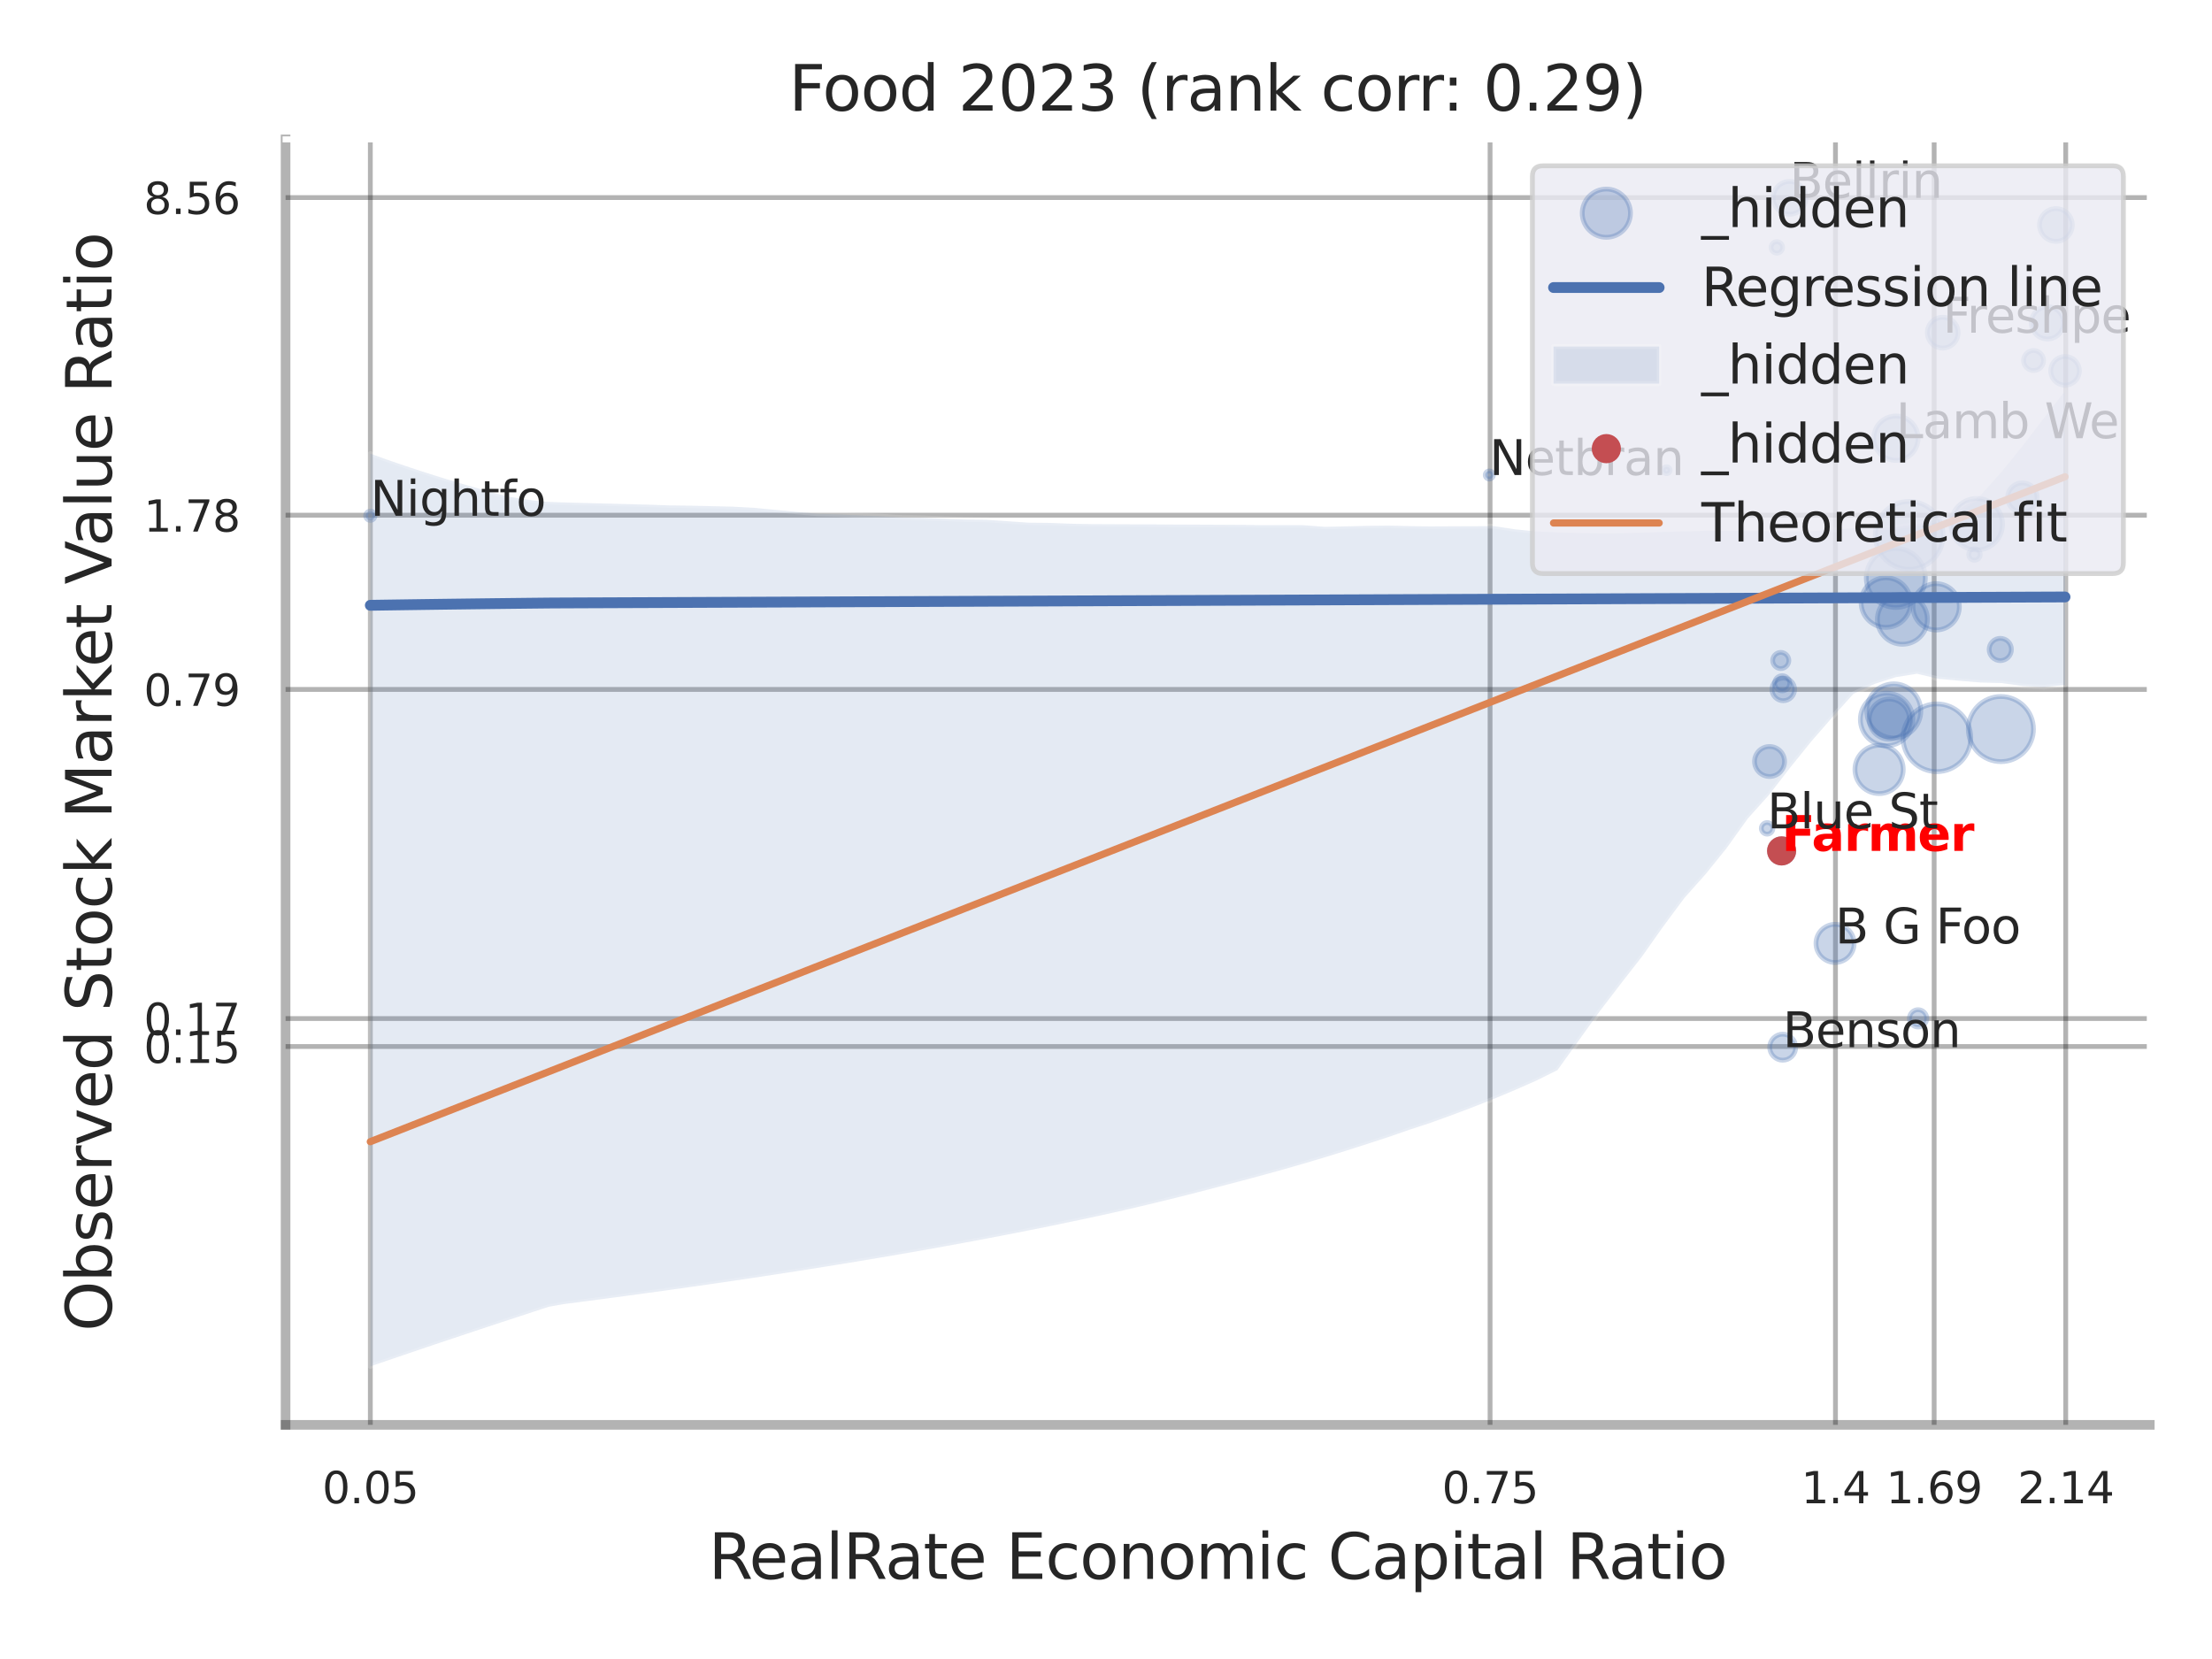 <?xml version="1.0" encoding="utf-8" standalone="no"?>
<!DOCTYPE svg PUBLIC "-//W3C//DTD SVG 1.1//EN"
  "http://www.w3.org/Graphics/SVG/1.1/DTD/svg11.dtd">
<svg xmlns:xlink="http://www.w3.org/1999/xlink" width="460.8pt" height="345.6pt" viewBox="0 0 460.8 345.6" xmlns="http://www.w3.org/2000/svg" version="1.1">
 <defs>
  <style type="text/css">*{stroke-linejoin: round; stroke-linecap: butt}</style>
 </defs>
 <g id="figure_1">
  <g id="patch_1">
   <path d="M 0 345.6 
L 460.8 345.6 
L 460.8 0 
L 0 0 
z
" style="fill: #ffffff"/>
  </g>
  <g id="axes_1">
   <g id="patch_2">
    <path d="M 59.49 296.82 
L 447.84 296.82 
L 447.84 29.04 
L 59.49 29.04 
z
" style="fill: #ffffff"/>
   </g>
   <g id="matplotlib.axis_1">
    <g id="xtick_1">
     <g id="line2d_1">
      <path d="M 77.147 296.82 
L 77.147 29.04 
" clip-path="url(#p8c5305eb72)" style="fill: none; stroke: #000000; stroke-opacity: 0.3; stroke-linecap: round"/>
     </g>
     <g id="text_1">
      <!-- 0.05 -->
      <g style="fill: #262626" transform="translate(67.128 313.159) scale(0.09 -0.09)">
       <defs>
        <path id="DejaVuSans-30" d="M 2034 4250 
Q 1547 4250 1301 3770 
Q 1056 3291 1056 2328 
Q 1056 1369 1301 889 
Q 1547 409 2034 409 
Q 2525 409 2770 889 
Q 3016 1369 3016 2328 
Q 3016 3291 2770 3770 
Q 2525 4250 2034 4250 
z
M 2034 4750 
Q 2819 4750 3233 4129 
Q 3647 3509 3647 2328 
Q 3647 1150 3233 529 
Q 2819 -91 2034 -91 
Q 1250 -91 836 529 
Q 422 1150 422 2328 
Q 422 3509 836 4129 
Q 1250 4750 2034 4750 
z
" transform="scale(0.016)"/>
        <path id="DejaVuSans-2e" d="M 684 794 
L 1344 794 
L 1344 0 
L 684 0 
L 684 794 
z
" transform="scale(0.016)"/>
        <path id="DejaVuSans-35" d="M 691 4666 
L 3169 4666 
L 3169 4134 
L 1269 4134 
L 1269 2991 
Q 1406 3038 1543 3061 
Q 1681 3084 1819 3084 
Q 2600 3084 3056 2656 
Q 3513 2228 3513 1497 
Q 3513 744 3044 326 
Q 2575 -91 1722 -91 
Q 1428 -91 1123 -41 
Q 819 9 494 109 
L 494 744 
Q 775 591 1075 516 
Q 1375 441 1709 441 
Q 2250 441 2565 725 
Q 2881 1009 2881 1497 
Q 2881 1984 2565 2268 
Q 2250 2553 1709 2553 
Q 1456 2553 1204 2497 
Q 953 2441 691 2322 
L 691 4666 
z
" transform="scale(0.016)"/>
       </defs>
       <use xlink:href="#DejaVuSans-30"/>
       <use xlink:href="#DejaVuSans-2e" transform="translate(63.623 0)"/>
       <use xlink:href="#DejaVuSans-30" transform="translate(95.41 0)"/>
       <use xlink:href="#DejaVuSans-35" transform="translate(159.033 0)"/>
      </g>
     </g>
    </g>
    <g id="xtick_2">
     <g id="line2d_2">
      <path d="M 310.41 296.82 
L 310.41 29.04 
" clip-path="url(#p8c5305eb72)" style="fill: none; stroke: #000000; stroke-opacity: 0.3; stroke-linecap: round"/>
     </g>
     <g id="text_2">
      <!-- 0.75 -->
      <g style="fill: #262626" transform="translate(300.391 313.159) scale(0.09 -0.09)">
       <defs>
        <path id="DejaVuSans-37" d="M 525 4666 
L 3525 4666 
L 3525 4397 
L 1831 0 
L 1172 0 
L 2766 4134 
L 525 4134 
L 525 4666 
z
" transform="scale(0.016)"/>
       </defs>
       <use xlink:href="#DejaVuSans-30"/>
       <use xlink:href="#DejaVuSans-2e" transform="translate(63.623 0)"/>
       <use xlink:href="#DejaVuSans-37" transform="translate(95.41 0)"/>
       <use xlink:href="#DejaVuSans-35" transform="translate(159.033 0)"/>
      </g>
     </g>
    </g>
    <g id="xtick_3">
     <g id="line2d_3">
      <path d="M 382.361 296.82 
L 382.361 29.04 
" clip-path="url(#p8c5305eb72)" style="fill: none; stroke: #000000; stroke-opacity: 0.3; stroke-linecap: round"/>
     </g>
     <g id="text_3">
      <!-- 1.4 -->
      <g style="fill: #262626" transform="translate(375.205 313.159) scale(0.09 -0.09)">
       <defs>
        <path id="DejaVuSans-31" d="M 794 531 
L 1825 531 
L 1825 4091 
L 703 3866 
L 703 4441 
L 1819 4666 
L 2450 4666 
L 2450 531 
L 3481 531 
L 3481 0 
L 794 0 
L 794 531 
z
" transform="scale(0.016)"/>
        <path id="DejaVuSans-34" d="M 2419 4116 
L 825 1625 
L 2419 1625 
L 2419 4116 
z
M 2253 4666 
L 3047 4666 
L 3047 1625 
L 3713 1625 
L 3713 1100 
L 3047 1100 
L 3047 0 
L 2419 0 
L 2419 1100 
L 313 1100 
L 313 1709 
L 2253 4666 
z
" transform="scale(0.016)"/>
       </defs>
       <use xlink:href="#DejaVuSans-31"/>
       <use xlink:href="#DejaVuSans-2e" transform="translate(63.623 0)"/>
       <use xlink:href="#DejaVuSans-34" transform="translate(95.41 0)"/>
      </g>
     </g>
    </g>
    <g id="xtick_4">
     <g id="line2d_4">
      <path d="M 402.918 296.82 
L 402.918 29.04 
" clip-path="url(#p8c5305eb72)" style="fill: none; stroke: #000000; stroke-opacity: 0.3; stroke-linecap: round"/>
     </g>
     <g id="text_4">
      <!-- 1.69 -->
      <g style="fill: #262626" transform="translate(392.899 313.159) scale(0.09 -0.09)">
       <defs>
        <path id="DejaVuSans-36" d="M 2113 2584 
Q 1688 2584 1439 2293 
Q 1191 2003 1191 1497 
Q 1191 994 1439 701 
Q 1688 409 2113 409 
Q 2538 409 2786 701 
Q 3034 994 3034 1497 
Q 3034 2003 2786 2293 
Q 2538 2584 2113 2584 
z
M 3366 4563 
L 3366 3988 
Q 3128 4100 2886 4159 
Q 2644 4219 2406 4219 
Q 1781 4219 1451 3797 
Q 1122 3375 1075 2522 
Q 1259 2794 1537 2939 
Q 1816 3084 2150 3084 
Q 2853 3084 3261 2657 
Q 3669 2231 3669 1497 
Q 3669 778 3244 343 
Q 2819 -91 2113 -91 
Q 1303 -91 875 529 
Q 447 1150 447 2328 
Q 447 3434 972 4092 
Q 1497 4750 2381 4750 
Q 2619 4750 2861 4703 
Q 3103 4656 3366 4563 
z
" transform="scale(0.016)"/>
        <path id="DejaVuSans-39" d="M 703 97 
L 703 672 
Q 941 559 1184 500 
Q 1428 441 1663 441 
Q 2288 441 2617 861 
Q 2947 1281 2994 2138 
Q 2813 1869 2534 1725 
Q 2256 1581 1919 1581 
Q 1219 1581 811 2004 
Q 403 2428 403 3163 
Q 403 3881 828 4315 
Q 1253 4750 1959 4750 
Q 2769 4750 3195 4129 
Q 3622 3509 3622 2328 
Q 3622 1225 3098 567 
Q 2575 -91 1691 -91 
Q 1453 -91 1209 -44 
Q 966 3 703 97 
z
M 1959 2075 
Q 2384 2075 2632 2365 
Q 2881 2656 2881 3163 
Q 2881 3666 2632 3958 
Q 2384 4250 1959 4250 
Q 1534 4250 1286 3958 
Q 1038 3666 1038 3163 
Q 1038 2656 1286 2365 
Q 1534 2075 1959 2075 
z
" transform="scale(0.016)"/>
       </defs>
       <use xlink:href="#DejaVuSans-31"/>
       <use xlink:href="#DejaVuSans-2e" transform="translate(63.623 0)"/>
       <use xlink:href="#DejaVuSans-36" transform="translate(95.41 0)"/>
       <use xlink:href="#DejaVuSans-39" transform="translate(159.033 0)"/>
      </g>
     </g>
    </g>
    <g id="xtick_5">
     <g id="line2d_5">
      <path d="M 430.328 296.82 
L 430.328 29.04 
" clip-path="url(#p8c5305eb72)" style="fill: none; stroke: #000000; stroke-opacity: 0.3; stroke-linecap: round"/>
     </g>
     <g id="text_5">
      <!-- 2.14 -->
      <g style="fill: #262626" transform="translate(420.309 313.159) scale(0.09 -0.09)">
       <defs>
        <path id="DejaVuSans-32" d="M 1228 531 
L 3431 531 
L 3431 0 
L 469 0 
L 469 531 
Q 828 903 1448 1529 
Q 2069 2156 2228 2338 
Q 2531 2678 2651 2914 
Q 2772 3150 2772 3378 
Q 2772 3750 2511 3984 
Q 2250 4219 1831 4219 
Q 1534 4219 1204 4116 
Q 875 4013 500 3803 
L 500 4441 
Q 881 4594 1212 4672 
Q 1544 4750 1819 4750 
Q 2544 4750 2975 4387 
Q 3406 4025 3406 3419 
Q 3406 3131 3298 2873 
Q 3191 2616 2906 2266 
Q 2828 2175 2409 1742 
Q 1991 1309 1228 531 
z
" transform="scale(0.016)"/>
       </defs>
       <use xlink:href="#DejaVuSans-32"/>
       <use xlink:href="#DejaVuSans-2e" transform="translate(63.623 0)"/>
       <use xlink:href="#DejaVuSans-31" transform="translate(95.41 0)"/>
       <use xlink:href="#DejaVuSans-34" transform="translate(159.033 0)"/>
      </g>
     </g>
    </g>
    <g id="xtick_6"/>
    <g id="xtick_7"/>
    <g id="text_6">
     <!-- RealRate Economic Capital Ratio -->
     <g style="fill: #262626" transform="translate(147.611 328.908) scale(0.13 -0.13)">
      <defs>
       <path id="DejaVuSans-52" d="M 2841 2188 
Q 3044 2119 3236 1894 
Q 3428 1669 3622 1275 
L 4263 0 
L 3584 0 
L 2988 1197 
Q 2756 1666 2539 1819 
Q 2322 1972 1947 1972 
L 1259 1972 
L 1259 0 
L 628 0 
L 628 4666 
L 2053 4666 
Q 2853 4666 3247 4331 
Q 3641 3997 3641 3322 
Q 3641 2881 3436 2590 
Q 3231 2300 2841 2188 
z
M 1259 4147 
L 1259 2491 
L 2053 2491 
Q 2509 2491 2742 2702 
Q 2975 2913 2975 3322 
Q 2975 3731 2742 3939 
Q 2509 4147 2053 4147 
L 1259 4147 
z
" transform="scale(0.016)"/>
       <path id="DejaVuSans-65" d="M 3597 1894 
L 3597 1613 
L 953 1613 
Q 991 1019 1311 708 
Q 1631 397 2203 397 
Q 2534 397 2845 478 
Q 3156 559 3463 722 
L 3463 178 
Q 3153 47 2828 -22 
Q 2503 -91 2169 -91 
Q 1331 -91 842 396 
Q 353 884 353 1716 
Q 353 2575 817 3079 
Q 1281 3584 2069 3584 
Q 2775 3584 3186 3129 
Q 3597 2675 3597 1894 
z
M 3022 2063 
Q 3016 2534 2758 2815 
Q 2500 3097 2075 3097 
Q 1594 3097 1305 2825 
Q 1016 2553 972 2059 
L 3022 2063 
z
" transform="scale(0.016)"/>
       <path id="DejaVuSans-61" d="M 2194 1759 
Q 1497 1759 1228 1600 
Q 959 1441 959 1056 
Q 959 750 1161 570 
Q 1363 391 1709 391 
Q 2188 391 2477 730 
Q 2766 1069 2766 1631 
L 2766 1759 
L 2194 1759 
z
M 3341 1997 
L 3341 0 
L 2766 0 
L 2766 531 
Q 2569 213 2275 61 
Q 1981 -91 1556 -91 
Q 1019 -91 701 211 
Q 384 513 384 1019 
Q 384 1609 779 1909 
Q 1175 2209 1959 2209 
L 2766 2209 
L 2766 2266 
Q 2766 2663 2505 2880 
Q 2244 3097 1772 3097 
Q 1472 3097 1187 3025 
Q 903 2953 641 2809 
L 641 3341 
Q 956 3463 1253 3523 
Q 1550 3584 1831 3584 
Q 2591 3584 2966 3190 
Q 3341 2797 3341 1997 
z
" transform="scale(0.016)"/>
       <path id="DejaVuSans-6c" d="M 603 4863 
L 1178 4863 
L 1178 0 
L 603 0 
L 603 4863 
z
" transform="scale(0.016)"/>
       <path id="DejaVuSans-74" d="M 1172 4494 
L 1172 3500 
L 2356 3500 
L 2356 3053 
L 1172 3053 
L 1172 1153 
Q 1172 725 1289 603 
Q 1406 481 1766 481 
L 2356 481 
L 2356 0 
L 1766 0 
Q 1100 0 847 248 
Q 594 497 594 1153 
L 594 3053 
L 172 3053 
L 172 3500 
L 594 3500 
L 594 4494 
L 1172 4494 
z
" transform="scale(0.016)"/>
       <path id="DejaVuSans-20" transform="scale(0.016)"/>
       <path id="DejaVuSans-45" d="M 628 4666 
L 3578 4666 
L 3578 4134 
L 1259 4134 
L 1259 2753 
L 3481 2753 
L 3481 2222 
L 1259 2222 
L 1259 531 
L 3634 531 
L 3634 0 
L 628 0 
L 628 4666 
z
" transform="scale(0.016)"/>
       <path id="DejaVuSans-63" d="M 3122 3366 
L 3122 2828 
Q 2878 2963 2633 3030 
Q 2388 3097 2138 3097 
Q 1578 3097 1268 2742 
Q 959 2388 959 1747 
Q 959 1106 1268 751 
Q 1578 397 2138 397 
Q 2388 397 2633 464 
Q 2878 531 3122 666 
L 3122 134 
Q 2881 22 2623 -34 
Q 2366 -91 2075 -91 
Q 1284 -91 818 406 
Q 353 903 353 1747 
Q 353 2603 823 3093 
Q 1294 3584 2113 3584 
Q 2378 3584 2631 3529 
Q 2884 3475 3122 3366 
z
" transform="scale(0.016)"/>
       <path id="DejaVuSans-6f" d="M 1959 3097 
Q 1497 3097 1228 2736 
Q 959 2375 959 1747 
Q 959 1119 1226 758 
Q 1494 397 1959 397 
Q 2419 397 2687 759 
Q 2956 1122 2956 1747 
Q 2956 2369 2687 2733 
Q 2419 3097 1959 3097 
z
M 1959 3584 
Q 2709 3584 3137 3096 
Q 3566 2609 3566 1747 
Q 3566 888 3137 398 
Q 2709 -91 1959 -91 
Q 1206 -91 779 398 
Q 353 888 353 1747 
Q 353 2609 779 3096 
Q 1206 3584 1959 3584 
z
" transform="scale(0.016)"/>
       <path id="DejaVuSans-6e" d="M 3513 2113 
L 3513 0 
L 2938 0 
L 2938 2094 
Q 2938 2591 2744 2837 
Q 2550 3084 2163 3084 
Q 1697 3084 1428 2787 
Q 1159 2491 1159 1978 
L 1159 0 
L 581 0 
L 581 3500 
L 1159 3500 
L 1159 2956 
Q 1366 3272 1645 3428 
Q 1925 3584 2291 3584 
Q 2894 3584 3203 3211 
Q 3513 2838 3513 2113 
z
" transform="scale(0.016)"/>
       <path id="DejaVuSans-6d" d="M 3328 2828 
Q 3544 3216 3844 3400 
Q 4144 3584 4550 3584 
Q 5097 3584 5394 3201 
Q 5691 2819 5691 2113 
L 5691 0 
L 5113 0 
L 5113 2094 
Q 5113 2597 4934 2840 
Q 4756 3084 4391 3084 
Q 3944 3084 3684 2787 
Q 3425 2491 3425 1978 
L 3425 0 
L 2847 0 
L 2847 2094 
Q 2847 2600 2669 2842 
Q 2491 3084 2119 3084 
Q 1678 3084 1418 2786 
Q 1159 2488 1159 1978 
L 1159 0 
L 581 0 
L 581 3500 
L 1159 3500 
L 1159 2956 
Q 1356 3278 1631 3431 
Q 1906 3584 2284 3584 
Q 2666 3584 2933 3390 
Q 3200 3197 3328 2828 
z
" transform="scale(0.016)"/>
       <path id="DejaVuSans-69" d="M 603 3500 
L 1178 3500 
L 1178 0 
L 603 0 
L 603 3500 
z
M 603 4863 
L 1178 4863 
L 1178 4134 
L 603 4134 
L 603 4863 
z
" transform="scale(0.016)"/>
       <path id="DejaVuSans-43" d="M 4122 4306 
L 4122 3641 
Q 3803 3938 3442 4084 
Q 3081 4231 2675 4231 
Q 1875 4231 1450 3742 
Q 1025 3253 1025 2328 
Q 1025 1406 1450 917 
Q 1875 428 2675 428 
Q 3081 428 3442 575 
Q 3803 722 4122 1019 
L 4122 359 
Q 3791 134 3420 21 
Q 3050 -91 2638 -91 
Q 1578 -91 968 557 
Q 359 1206 359 2328 
Q 359 3453 968 4101 
Q 1578 4750 2638 4750 
Q 3056 4750 3426 4639 
Q 3797 4528 4122 4306 
z
" transform="scale(0.016)"/>
       <path id="DejaVuSans-70" d="M 1159 525 
L 1159 -1331 
L 581 -1331 
L 581 3500 
L 1159 3500 
L 1159 2969 
Q 1341 3281 1617 3432 
Q 1894 3584 2278 3584 
Q 2916 3584 3314 3078 
Q 3713 2572 3713 1747 
Q 3713 922 3314 415 
Q 2916 -91 2278 -91 
Q 1894 -91 1617 61 
Q 1341 213 1159 525 
z
M 3116 1747 
Q 3116 2381 2855 2742 
Q 2594 3103 2138 3103 
Q 1681 3103 1420 2742 
Q 1159 2381 1159 1747 
Q 1159 1113 1420 752 
Q 1681 391 2138 391 
Q 2594 391 2855 752 
Q 3116 1113 3116 1747 
z
" transform="scale(0.016)"/>
      </defs>
      <use xlink:href="#DejaVuSans-52"/>
      <use xlink:href="#DejaVuSans-65" transform="translate(64.982 0)"/>
      <use xlink:href="#DejaVuSans-61" transform="translate(126.506 0)"/>
      <use xlink:href="#DejaVuSans-6c" transform="translate(187.785 0)"/>
      <use xlink:href="#DejaVuSans-52" transform="translate(215.568 0)"/>
      <use xlink:href="#DejaVuSans-61" transform="translate(282.801 0)"/>
      <use xlink:href="#DejaVuSans-74" transform="translate(344.08 0)"/>
      <use xlink:href="#DejaVuSans-65" transform="translate(383.289 0)"/>
      <use xlink:href="#DejaVuSans-20" transform="translate(444.812 0)"/>
      <use xlink:href="#DejaVuSans-45" transform="translate(476.6 0)"/>
      <use xlink:href="#DejaVuSans-63" transform="translate(539.783 0)"/>
      <use xlink:href="#DejaVuSans-6f" transform="translate(594.764 0)"/>
      <use xlink:href="#DejaVuSans-6e" transform="translate(655.945 0)"/>
      <use xlink:href="#DejaVuSans-6f" transform="translate(719.324 0)"/>
      <use xlink:href="#DejaVuSans-6d" transform="translate(780.506 0)"/>
      <use xlink:href="#DejaVuSans-69" transform="translate(877.918 0)"/>
      <use xlink:href="#DejaVuSans-63" transform="translate(905.701 0)"/>
      <use xlink:href="#DejaVuSans-20" transform="translate(960.682 0)"/>
      <use xlink:href="#DejaVuSans-43" transform="translate(992.469 0)"/>
      <use xlink:href="#DejaVuSans-61" transform="translate(1062.293 0)"/>
      <use xlink:href="#DejaVuSans-70" transform="translate(1123.572 0)"/>
      <use xlink:href="#DejaVuSans-69" transform="translate(1187.049 0)"/>
      <use xlink:href="#DejaVuSans-74" transform="translate(1214.832 0)"/>
      <use xlink:href="#DejaVuSans-61" transform="translate(1254.041 0)"/>
      <use xlink:href="#DejaVuSans-6c" transform="translate(1315.32 0)"/>
      <use xlink:href="#DejaVuSans-20" transform="translate(1343.104 0)"/>
      <use xlink:href="#DejaVuSans-52" transform="translate(1374.891 0)"/>
      <use xlink:href="#DejaVuSans-61" transform="translate(1442.123 0)"/>
      <use xlink:href="#DejaVuSans-74" transform="translate(1503.402 0)"/>
      <use xlink:href="#DejaVuSans-69" transform="translate(1542.611 0)"/>
      <use xlink:href="#DejaVuSans-6f" transform="translate(1570.395 0)"/>
     </g>
    </g>
   </g>
   <g id="matplotlib.axis_2">
    <g id="ytick_1">
     <g id="line2d_6">
      <path d="M 59.49 218.005 
L 447.84 218.005 
" clip-path="url(#p8c5305eb72)" style="fill: none; stroke: #000000; stroke-opacity: 0.3; stroke-linecap: round"/>
     </g>
     <g id="text_7">
      <!-- 0.15 -->
      <g style="fill: #262626" transform="translate(29.951 221.424) scale(0.09 -0.09)">
       <use xlink:href="#DejaVuSans-30"/>
       <use xlink:href="#DejaVuSans-2e" transform="translate(63.623 0)"/>
       <use xlink:href="#DejaVuSans-31" transform="translate(95.41 0)"/>
       <use xlink:href="#DejaVuSans-35" transform="translate(159.033 0)"/>
      </g>
     </g>
    </g>
    <g id="ytick_2">
     <g id="line2d_7">
      <path d="M 59.49 212.18 
L 447.84 212.18 
" clip-path="url(#p8c5305eb72)" style="fill: none; stroke: #000000; stroke-opacity: 0.3; stroke-linecap: round"/>
     </g>
     <g id="text_8">
      <!-- 0.17 -->
      <g style="fill: #262626" transform="translate(29.951 215.599) scale(0.09 -0.09)">
       <use xlink:href="#DejaVuSans-30"/>
       <use xlink:href="#DejaVuSans-2e" transform="translate(63.623 0)"/>
       <use xlink:href="#DejaVuSans-31" transform="translate(95.41 0)"/>
       <use xlink:href="#DejaVuSans-37" transform="translate(159.033 0)"/>
      </g>
     </g>
    </g>
    <g id="ytick_3">
     <g id="line2d_8">
      <path d="M 59.49 143.621 
L 447.84 143.621 
" clip-path="url(#p8c5305eb72)" style="fill: none; stroke: #000000; stroke-opacity: 0.3; stroke-linecap: round"/>
     </g>
     <g id="text_9">
      <!-- 0.79 -->
      <g style="fill: #262626" transform="translate(29.951 147.04) scale(0.09 -0.09)">
       <use xlink:href="#DejaVuSans-30"/>
       <use xlink:href="#DejaVuSans-2e" transform="translate(63.623 0)"/>
       <use xlink:href="#DejaVuSans-37" transform="translate(95.41 0)"/>
       <use xlink:href="#DejaVuSans-39" transform="translate(159.033 0)"/>
      </g>
     </g>
    </g>
    <g id="ytick_4">
     <g id="line2d_9">
      <path d="M 59.49 107.325 
L 447.84 107.325 
" clip-path="url(#p8c5305eb72)" style="fill: none; stroke: #000000; stroke-opacity: 0.3; stroke-linecap: round"/>
     </g>
     <g id="text_10">
      <!-- 1.78 -->
      <g style="fill: #262626" transform="translate(29.951 110.744) scale(0.09 -0.09)">
       <defs>
        <path id="DejaVuSans-38" d="M 2034 2216 
Q 1584 2216 1326 1975 
Q 1069 1734 1069 1313 
Q 1069 891 1326 650 
Q 1584 409 2034 409 
Q 2484 409 2743 651 
Q 3003 894 3003 1313 
Q 3003 1734 2745 1975 
Q 2488 2216 2034 2216 
z
M 1403 2484 
Q 997 2584 770 2862 
Q 544 3141 544 3541 
Q 544 4100 942 4425 
Q 1341 4750 2034 4750 
Q 2731 4750 3128 4425 
Q 3525 4100 3525 3541 
Q 3525 3141 3298 2862 
Q 3072 2584 2669 2484 
Q 3125 2378 3379 2068 
Q 3634 1759 3634 1313 
Q 3634 634 3220 271 
Q 2806 -91 2034 -91 
Q 1263 -91 848 271 
Q 434 634 434 1313 
Q 434 1759 690 2068 
Q 947 2378 1403 2484 
z
M 1172 3481 
Q 1172 3119 1398 2916 
Q 1625 2713 2034 2713 
Q 2441 2713 2670 2916 
Q 2900 3119 2900 3481 
Q 2900 3844 2670 4047 
Q 2441 4250 2034 4250 
Q 1625 4250 1398 4047 
Q 1172 3844 1172 3481 
z
" transform="scale(0.016)"/>
       </defs>
       <use xlink:href="#DejaVuSans-31"/>
       <use xlink:href="#DejaVuSans-2e" transform="translate(63.623 0)"/>
       <use xlink:href="#DejaVuSans-37" transform="translate(95.41 0)"/>
       <use xlink:href="#DejaVuSans-38" transform="translate(159.033 0)"/>
      </g>
     </g>
    </g>
    <g id="ytick_5">
     <g id="line2d_10">
      <path d="M 59.49 41.162 
L 447.84 41.162 
" clip-path="url(#p8c5305eb72)" style="fill: none; stroke: #000000; stroke-opacity: 0.3; stroke-linecap: round"/>
     </g>
     <g id="text_11">
      <!-- 8.56 -->
      <g style="fill: #262626" transform="translate(29.951 44.581) scale(0.09 -0.09)">
       <use xlink:href="#DejaVuSans-38"/>
       <use xlink:href="#DejaVuSans-2e" transform="translate(63.623 0)"/>
       <use xlink:href="#DejaVuSans-35" transform="translate(95.41 0)"/>
       <use xlink:href="#DejaVuSans-36" transform="translate(159.033 0)"/>
      </g>
     </g>
    </g>
    <g id="ytick_6"/>
    <g id="ytick_7"/>
    <g id="ytick_8"/>
    <g id="ytick_9"/>
    <g id="text_12">
     <!-- Observed Stock Market Value Ratio -->
     <g style="fill: #262626" transform="translate(23.247 277.332) rotate(-90) scale(0.13 -0.13)">
      <defs>
       <path id="DejaVuSans-4f" d="M 2522 4238 
Q 1834 4238 1429 3725 
Q 1025 3213 1025 2328 
Q 1025 1447 1429 934 
Q 1834 422 2522 422 
Q 3209 422 3611 934 
Q 4013 1447 4013 2328 
Q 4013 3213 3611 3725 
Q 3209 4238 2522 4238 
z
M 2522 4750 
Q 3503 4750 4090 4092 
Q 4678 3434 4678 2328 
Q 4678 1225 4090 567 
Q 3503 -91 2522 -91 
Q 1538 -91 948 565 
Q 359 1222 359 2328 
Q 359 3434 948 4092 
Q 1538 4750 2522 4750 
z
" transform="scale(0.016)"/>
       <path id="DejaVuSans-62" d="M 3116 1747 
Q 3116 2381 2855 2742 
Q 2594 3103 2138 3103 
Q 1681 3103 1420 2742 
Q 1159 2381 1159 1747 
Q 1159 1113 1420 752 
Q 1681 391 2138 391 
Q 2594 391 2855 752 
Q 3116 1113 3116 1747 
z
M 1159 2969 
Q 1341 3281 1617 3432 
Q 1894 3584 2278 3584 
Q 2916 3584 3314 3078 
Q 3713 2572 3713 1747 
Q 3713 922 3314 415 
Q 2916 -91 2278 -91 
Q 1894 -91 1617 61 
Q 1341 213 1159 525 
L 1159 0 
L 581 0 
L 581 4863 
L 1159 4863 
L 1159 2969 
z
" transform="scale(0.016)"/>
       <path id="DejaVuSans-73" d="M 2834 3397 
L 2834 2853 
Q 2591 2978 2328 3040 
Q 2066 3103 1784 3103 
Q 1356 3103 1142 2972 
Q 928 2841 928 2578 
Q 928 2378 1081 2264 
Q 1234 2150 1697 2047 
L 1894 2003 
Q 2506 1872 2764 1633 
Q 3022 1394 3022 966 
Q 3022 478 2636 193 
Q 2250 -91 1575 -91 
Q 1294 -91 989 -36 
Q 684 19 347 128 
L 347 722 
Q 666 556 975 473 
Q 1284 391 1588 391 
Q 1994 391 2212 530 
Q 2431 669 2431 922 
Q 2431 1156 2273 1281 
Q 2116 1406 1581 1522 
L 1381 1569 
Q 847 1681 609 1914 
Q 372 2147 372 2553 
Q 372 3047 722 3315 
Q 1072 3584 1716 3584 
Q 2034 3584 2315 3537 
Q 2597 3491 2834 3397 
z
" transform="scale(0.016)"/>
       <path id="DejaVuSans-72" d="M 2631 2963 
Q 2534 3019 2420 3045 
Q 2306 3072 2169 3072 
Q 1681 3072 1420 2755 
Q 1159 2438 1159 1844 
L 1159 0 
L 581 0 
L 581 3500 
L 1159 3500 
L 1159 2956 
Q 1341 3275 1631 3429 
Q 1922 3584 2338 3584 
Q 2397 3584 2469 3576 
Q 2541 3569 2628 3553 
L 2631 2963 
z
" transform="scale(0.016)"/>
       <path id="DejaVuSans-76" d="M 191 3500 
L 800 3500 
L 1894 563 
L 2988 3500 
L 3597 3500 
L 2284 0 
L 1503 0 
L 191 3500 
z
" transform="scale(0.016)"/>
       <path id="DejaVuSans-64" d="M 2906 2969 
L 2906 4863 
L 3481 4863 
L 3481 0 
L 2906 0 
L 2906 525 
Q 2725 213 2448 61 
Q 2172 -91 1784 -91 
Q 1150 -91 751 415 
Q 353 922 353 1747 
Q 353 2572 751 3078 
Q 1150 3584 1784 3584 
Q 2172 3584 2448 3432 
Q 2725 3281 2906 2969 
z
M 947 1747 
Q 947 1113 1208 752 
Q 1469 391 1925 391 
Q 2381 391 2643 752 
Q 2906 1113 2906 1747 
Q 2906 2381 2643 2742 
Q 2381 3103 1925 3103 
Q 1469 3103 1208 2742 
Q 947 2381 947 1747 
z
" transform="scale(0.016)"/>
       <path id="DejaVuSans-53" d="M 3425 4513 
L 3425 3897 
Q 3066 4069 2747 4153 
Q 2428 4238 2131 4238 
Q 1616 4238 1336 4038 
Q 1056 3838 1056 3469 
Q 1056 3159 1242 3001 
Q 1428 2844 1947 2747 
L 2328 2669 
Q 3034 2534 3370 2195 
Q 3706 1856 3706 1288 
Q 3706 609 3251 259 
Q 2797 -91 1919 -91 
Q 1588 -91 1214 -16 
Q 841 59 441 206 
L 441 856 
Q 825 641 1194 531 
Q 1563 422 1919 422 
Q 2459 422 2753 634 
Q 3047 847 3047 1241 
Q 3047 1584 2836 1778 
Q 2625 1972 2144 2069 
L 1759 2144 
Q 1053 2284 737 2584 
Q 422 2884 422 3419 
Q 422 4038 858 4394 
Q 1294 4750 2059 4750 
Q 2388 4750 2728 4690 
Q 3069 4631 3425 4513 
z
" transform="scale(0.016)"/>
       <path id="DejaVuSans-6b" d="M 581 4863 
L 1159 4863 
L 1159 1991 
L 2875 3500 
L 3609 3500 
L 1753 1863 
L 3688 0 
L 2938 0 
L 1159 1709 
L 1159 0 
L 581 0 
L 581 4863 
z
" transform="scale(0.016)"/>
       <path id="DejaVuSans-4d" d="M 628 4666 
L 1569 4666 
L 2759 1491 
L 3956 4666 
L 4897 4666 
L 4897 0 
L 4281 0 
L 4281 4097 
L 3078 897 
L 2444 897 
L 1241 4097 
L 1241 0 
L 628 0 
L 628 4666 
z
" transform="scale(0.016)"/>
       <path id="DejaVuSans-56" d="M 1831 0 
L 50 4666 
L 709 4666 
L 2188 738 
L 3669 4666 
L 4325 4666 
L 2547 0 
L 1831 0 
z
" transform="scale(0.016)"/>
       <path id="DejaVuSans-75" d="M 544 1381 
L 544 3500 
L 1119 3500 
L 1119 1403 
Q 1119 906 1312 657 
Q 1506 409 1894 409 
Q 2359 409 2629 706 
Q 2900 1003 2900 1516 
L 2900 3500 
L 3475 3500 
L 3475 0 
L 2900 0 
L 2900 538 
Q 2691 219 2414 64 
Q 2138 -91 1772 -91 
Q 1169 -91 856 284 
Q 544 659 544 1381 
z
M 1991 3584 
L 1991 3584 
z
" transform="scale(0.016)"/>
      </defs>
      <use xlink:href="#DejaVuSans-4f"/>
      <use xlink:href="#DejaVuSans-62" transform="translate(78.711 0)"/>
      <use xlink:href="#DejaVuSans-73" transform="translate(142.188 0)"/>
      <use xlink:href="#DejaVuSans-65" transform="translate(194.287 0)"/>
      <use xlink:href="#DejaVuSans-72" transform="translate(255.811 0)"/>
      <use xlink:href="#DejaVuSans-76" transform="translate(296.924 0)"/>
      <use xlink:href="#DejaVuSans-65" transform="translate(356.104 0)"/>
      <use xlink:href="#DejaVuSans-64" transform="translate(417.627 0)"/>
      <use xlink:href="#DejaVuSans-20" transform="translate(481.104 0)"/>
      <use xlink:href="#DejaVuSans-53" transform="translate(512.891 0)"/>
      <use xlink:href="#DejaVuSans-74" transform="translate(576.367 0)"/>
      <use xlink:href="#DejaVuSans-6f" transform="translate(615.576 0)"/>
      <use xlink:href="#DejaVuSans-63" transform="translate(676.758 0)"/>
      <use xlink:href="#DejaVuSans-6b" transform="translate(731.738 0)"/>
      <use xlink:href="#DejaVuSans-20" transform="translate(789.648 0)"/>
      <use xlink:href="#DejaVuSans-4d" transform="translate(821.436 0)"/>
      <use xlink:href="#DejaVuSans-61" transform="translate(907.715 0)"/>
      <use xlink:href="#DejaVuSans-72" transform="translate(968.994 0)"/>
      <use xlink:href="#DejaVuSans-6b" transform="translate(1010.107 0)"/>
      <use xlink:href="#DejaVuSans-65" transform="translate(1064.393 0)"/>
      <use xlink:href="#DejaVuSans-74" transform="translate(1125.916 0)"/>
      <use xlink:href="#DejaVuSans-20" transform="translate(1165.125 0)"/>
      <use xlink:href="#DejaVuSans-56" transform="translate(1196.912 0)"/>
      <use xlink:href="#DejaVuSans-61" transform="translate(1257.57 0)"/>
      <use xlink:href="#DejaVuSans-6c" transform="translate(1318.85 0)"/>
      <use xlink:href="#DejaVuSans-75" transform="translate(1346.633 0)"/>
      <use xlink:href="#DejaVuSans-65" transform="translate(1410.012 0)"/>
      <use xlink:href="#DejaVuSans-20" transform="translate(1471.535 0)"/>
      <use xlink:href="#DejaVuSans-52" transform="translate(1503.322 0)"/>
      <use xlink:href="#DejaVuSans-61" transform="translate(1570.555 0)"/>
      <use xlink:href="#DejaVuSans-74" transform="translate(1631.834 0)"/>
      <use xlink:href="#DejaVuSans-69" transform="translate(1671.043 0)"/>
      <use xlink:href="#DejaVuSans-6f" transform="translate(1698.826 0)"/>
     </g>
    </g>
   </g>
   <g id="PathCollection_1">
    <path d="M 416.699 137.623 
C 417.315 137.623 417.906 137.378 418.342 136.942 
C 418.778 136.506 419.023 135.915 419.023 135.299 
C 419.023 134.682 418.778 134.091 418.342 133.655 
C 417.906 133.219 417.315 132.974 416.699 132.974 
C 416.082 132.974 415.491 133.219 415.055 133.655 
C 414.619 134.091 414.374 134.682 414.374 135.299 
C 414.374 135.915 414.619 136.506 415.055 136.942 
C 415.491 137.378 416.082 137.623 416.699 137.623 
z
" clip-path="url(#p8c5305eb72)" style="fill: #4c72b0; fill-opacity: 0.3; stroke: #4c72b0; stroke-opacity: 0.3"/>
    <path d="M 392.87 130.692 
C 394.241 130.692 395.556 130.147 396.526 129.178 
C 397.495 128.209 398.04 126.894 398.04 125.523 
C 398.04 124.152 397.495 122.837 396.526 121.868 
C 395.556 120.898 394.241 120.354 392.87 120.354 
C 391.499 120.354 390.185 120.898 389.215 121.868 
C 388.246 122.837 387.701 124.152 387.701 125.523 
C 387.701 126.894 388.246 128.209 389.215 129.178 
C 390.185 130.147 391.499 130.692 392.87 130.692 
z
" clip-path="url(#p8c5305eb72)" style="fill: #4c72b0; fill-opacity: 0.3; stroke: #4c72b0; stroke-opacity: 0.3"/>
    <path d="M 394.508 153.729 
C 396.004 153.729 397.438 153.135 398.495 152.078 
C 399.553 151.02 400.147 149.586 400.147 148.09 
C 400.147 146.595 399.553 145.16 398.495 144.103 
C 397.438 143.046 396.004 142.451 394.508 142.451 
C 393.013 142.451 391.578 143.046 390.521 144.103 
C 389.463 145.16 388.869 146.595 388.869 148.09 
C 388.869 149.586 389.463 151.02 390.521 152.078 
C 391.578 153.135 393.013 153.729 394.508 153.729 
z
" clip-path="url(#p8c5305eb72)" style="fill: #4c72b0; fill-opacity: 0.3; stroke: #4c72b0; stroke-opacity: 0.3"/>
    <path d="M 371.142 179.8 
C 371.817 179.8 372.463 179.532 372.94 179.055 
C 373.417 178.579 373.684 177.932 373.684 177.258 
C 373.684 176.584 373.417 175.937 372.94 175.46 
C 372.463 174.984 371.817 174.716 371.142 174.716 
C 370.468 174.716 369.822 174.984 369.345 175.46 
C 368.868 175.937 368.6 176.584 368.6 177.258 
C 368.6 177.932 368.868 178.579 369.345 179.055 
C 369.822 179.532 370.468 179.8 371.142 179.8 
z
" clip-path="url(#p8c5305eb72)" style="fill: #4c72b0; fill-opacity: 0.3; stroke: #4c72b0; stroke-opacity: 0.3"/>
    <path d="M 394.931 126.537 
C 396.561 126.537 398.125 125.889 399.278 124.736 
C 400.43 123.584 401.078 122.02 401.078 120.389 
C 401.078 118.759 400.43 117.195 399.278 116.043 
C 398.125 114.89 396.561 114.242 394.931 114.242 
C 393.3 114.242 391.737 114.89 390.584 116.043 
C 389.431 117.195 388.783 118.759 388.783 120.389 
C 388.783 122.02 389.431 123.584 390.584 124.736 
C 391.737 125.889 393.3 126.537 394.931 126.537 
z
" clip-path="url(#p8c5305eb72)" style="fill: #4c72b0; fill-opacity: 0.3; stroke: #4c72b0; stroke-opacity: 0.3"/>
    <path d="M 411.796 114.577 
C 413.22 114.577 414.585 114.011 415.592 113.004 
C 416.599 111.998 417.164 110.632 417.164 109.208 
C 417.164 107.784 416.599 106.419 415.592 105.412 
C 414.585 104.405 413.22 103.839 411.796 103.839 
C 410.372 103.839 409.006 104.405 407.999 105.412 
C 406.993 106.419 406.427 107.784 406.427 109.208 
C 406.427 110.632 406.993 111.998 407.999 113.004 
C 409.006 114.011 410.372 114.577 411.796 114.577 
z
" clip-path="url(#p8c5305eb72)" style="fill: #4c72b0; fill-opacity: 0.3; stroke: #4c72b0; stroke-opacity: 0.3"/>
    <path d="M 428.285 50.285 
C 429.191 50.285 430.059 49.925 430.7 49.285 
C 431.34 48.644 431.7 47.776 431.7 46.87 
C 431.7 45.965 431.34 45.096 430.7 44.456 
C 430.059 43.815 429.191 43.455 428.285 43.455 
C 427.379 43.455 426.511 43.815 425.87 44.456 
C 425.23 45.096 424.87 45.965 424.87 46.87 
C 424.87 47.776 425.23 48.644 425.87 49.285 
C 426.511 49.925 427.379 50.285 428.285 50.285 
z
" clip-path="url(#p8c5305eb72)" style="fill: #4c72b0; fill-opacity: 0.3; stroke: #4c72b0; stroke-opacity: 0.3"/>
    <path d="M 396.303 134.216 
C 397.685 134.216 399.01 133.667 399.987 132.69 
C 400.964 131.713 401.513 130.388 401.513 129.006 
C 401.513 127.624 400.964 126.299 399.987 125.322 
C 399.01 124.345 397.685 123.796 396.303 123.796 
C 394.922 123.796 393.597 124.345 392.62 125.322 
C 391.643 126.299 391.094 127.624 391.094 129.006 
C 391.094 130.388 391.643 131.713 392.62 132.69 
C 393.597 133.667 394.922 134.216 396.303 134.216 
z
" clip-path="url(#p8c5305eb72)" style="fill: #4c72b0; fill-opacity: 0.3; stroke: #4c72b0; stroke-opacity: 0.3"/>
    <path d="M 421.297 106.736 
C 422.111 106.736 422.892 106.412 423.468 105.836 
C 424.044 105.26 424.368 104.479 424.368 103.665 
C 424.368 102.85 424.044 102.069 423.468 101.493 
C 422.892 100.917 422.111 100.594 421.297 100.594 
C 420.482 100.594 419.701 100.917 419.125 101.493 
C 418.549 102.069 418.226 102.85 418.226 103.665 
C 418.226 104.479 418.549 105.26 419.125 105.836 
C 419.701 106.412 420.482 106.736 421.297 106.736 
z
" clip-path="url(#p8c5305eb72)" style="fill: #4c72b0; fill-opacity: 0.3; stroke: #4c72b0; stroke-opacity: 0.3"/>
    <path d="M 416.822 158.663 
C 418.621 158.663 420.347 157.948 421.619 156.676 
C 422.891 155.404 423.606 153.678 423.606 151.879 
C 423.606 150.08 422.891 148.354 421.619 147.082 
C 420.347 145.81 418.621 145.095 416.822 145.095 
C 415.023 145.095 413.297 145.81 412.025 147.082 
C 410.753 148.354 410.038 150.08 410.038 151.879 
C 410.038 153.678 410.753 155.404 412.025 156.676 
C 413.297 157.948 415.023 158.663 416.822 158.663 
z
" clip-path="url(#p8c5305eb72)" style="fill: #4c72b0; fill-opacity: 0.3; stroke: #4c72b0; stroke-opacity: 0.3"/>
    <path d="M 411.323 116.709 
C 411.641 116.709 411.947 116.582 412.172 116.357 
C 412.397 116.132 412.524 115.826 412.524 115.508 
C 412.524 115.189 412.397 114.884 412.172 114.659 
C 411.947 114.433 411.641 114.307 411.323 114.307 
C 411.004 114.307 410.699 114.433 410.474 114.659 
C 410.248 114.884 410.122 115.189 410.122 115.508 
C 410.122 115.826 410.248 116.132 410.474 116.357 
C 410.699 116.582 411.004 116.709 411.323 116.709 
z
" clip-path="url(#p8c5305eb72)" style="fill: #4c72b0; fill-opacity: 0.3; stroke: #4c72b0; stroke-opacity: 0.3"/>
    <path d="M 426.518 70.624 
C 427.411 70.624 428.268 70.27 428.9 69.638 
C 429.531 69.006 429.886 68.15 429.886 67.256 
C 429.886 66.363 429.531 65.506 428.9 64.875 
C 428.268 64.243 427.411 63.888 426.518 63.888 
C 425.625 63.888 424.768 64.243 424.137 64.875 
C 423.505 65.506 423.15 66.363 423.15 67.256 
C 423.15 68.15 423.505 69.006 424.137 69.638 
C 424.768 70.27 425.625 70.624 426.518 70.624 
z
" clip-path="url(#p8c5305eb72)" style="fill: #4c72b0; fill-opacity: 0.3; stroke: #4c72b0; stroke-opacity: 0.3"/>
    <path d="M 393.019 155.343 
C 394.47 155.343 395.862 154.767 396.888 153.741 
C 397.914 152.715 398.491 151.323 398.491 149.872 
C 398.491 148.42 397.914 147.029 396.888 146.002 
C 395.862 144.976 394.47 144.4 393.019 144.4 
C 391.568 144.4 390.176 144.976 389.15 146.002 
C 388.124 147.029 387.547 148.42 387.547 149.872 
C 387.547 151.323 388.124 152.715 389.15 153.741 
C 390.176 154.767 391.568 155.343 393.019 155.343 
z
" clip-path="url(#p8c5305eb72)" style="fill: #4c72b0; fill-opacity: 0.3; stroke: #4c72b0; stroke-opacity: 0.3"/>
    <path d="M 423.629 77.191 
C 424.182 77.191 424.713 76.971 425.105 76.58 
C 425.496 76.188 425.716 75.657 425.716 75.103 
C 425.716 74.55 425.496 74.019 425.105 73.627 
C 424.713 73.236 424.182 73.016 423.629 73.016 
C 423.075 73.016 422.544 73.236 422.153 73.627 
C 421.761 74.019 421.541 74.55 421.541 75.103 
C 421.541 75.657 421.761 76.188 422.153 76.58 
C 422.544 76.971 423.075 77.191 423.629 77.191 
z
" clip-path="url(#p8c5305eb72)" style="fill: #4c72b0; fill-opacity: 0.3; stroke: #4c72b0; stroke-opacity: 0.3"/>
    <path d="M 430.188 80.238 
C 430.98 80.238 431.74 79.924 432.3 79.364 
C 432.86 78.803 433.175 78.044 433.175 77.252 
C 433.175 76.459 432.86 75.7 432.3 75.14 
C 431.74 74.579 430.98 74.265 430.188 74.265 
C 429.396 74.265 428.636 74.579 428.076 75.14 
C 427.516 75.7 427.201 76.459 427.201 77.252 
C 427.201 78.044 427.516 78.803 428.076 79.364 
C 428.636 79.924 429.396 80.238 430.188 80.238 
z
" clip-path="url(#p8c5305eb72)" style="fill: #4c72b0; fill-opacity: 0.3; stroke: #4c72b0; stroke-opacity: 0.3"/>
    <path d="M 371.485 145.973 
C 372.111 145.973 372.711 145.725 373.154 145.282 
C 373.597 144.839 373.845 144.239 373.845 143.613 
C 373.845 142.987 373.597 142.387 373.154 141.944 
C 372.711 141.501 372.111 141.253 371.485 141.253 
C 370.859 141.253 370.259 141.501 369.816 141.944 
C 369.373 142.387 369.125 142.987 369.125 143.613 
C 369.125 144.239 369.373 144.839 369.816 145.282 
C 370.259 145.725 370.859 145.973 371.485 145.973 
z
" clip-path="url(#p8c5305eb72)" style="fill: #4c72b0; fill-opacity: 0.3; stroke: #4c72b0; stroke-opacity: 0.3"/>
    <path d="M 399.573 213.945 
C 400.052 213.945 400.51 213.755 400.849 213.417 
C 401.187 213.078 401.377 212.619 401.377 212.141 
C 401.377 211.663 401.187 211.204 400.849 210.865 
C 400.51 210.527 400.052 210.337 399.573 210.337 
C 399.095 210.337 398.636 210.527 398.298 210.865 
C 397.959 211.204 397.769 211.663 397.769 212.141 
C 397.769 212.619 397.959 213.078 398.298 213.417 
C 398.636 213.755 399.095 213.945 399.573 213.945 
z
" clip-path="url(#p8c5305eb72)" style="fill: #4c72b0; fill-opacity: 0.3; stroke: #4c72b0; stroke-opacity: 0.3"/>
    <path d="M 403.34 131.241 
C 404.621 131.241 405.85 130.732 406.756 129.826 
C 407.662 128.92 408.171 127.691 408.171 126.41 
C 408.171 125.129 407.662 123.9 406.756 122.994 
C 405.85 122.088 404.621 121.579 403.34 121.579 
C 402.059 121.579 400.83 122.088 399.924 122.994 
C 399.018 123.9 398.509 125.129 398.509 126.41 
C 398.509 127.691 399.018 128.92 399.924 129.826 
C 400.83 130.732 402.059 131.241 403.34 131.241 
z
" clip-path="url(#p8c5305eb72)" style="fill: #4c72b0; fill-opacity: 0.3; stroke: #4c72b0; stroke-opacity: 0.3"/>
    <path d="M 397.721 118.59 
C 399.596 118.59 401.395 117.845 402.721 116.519 
C 404.047 115.193 404.792 113.394 404.792 111.519 
C 404.792 109.644 404.047 107.845 402.721 106.519 
C 401.395 105.193 399.596 104.448 397.721 104.448 
C 395.845 104.448 394.047 105.193 392.721 106.519 
C 391.395 107.845 390.65 109.644 390.65 111.519 
C 390.65 113.394 391.395 115.193 392.721 116.519 
C 394.047 117.845 395.845 118.59 397.721 118.59 
z
" clip-path="url(#p8c5305eb72)" style="fill: #4c72b0; fill-opacity: 0.3; stroke: #4c72b0; stroke-opacity: 0.3"/>
    <path d="M 370.965 139.277 
C 371.412 139.277 371.841 139.099 372.157 138.783 
C 372.473 138.467 372.651 138.038 372.651 137.591 
C 372.651 137.145 372.473 136.716 372.157 136.4 
C 371.841 136.084 371.412 135.906 370.965 135.906 
C 370.518 135.906 370.09 136.084 369.774 136.4 
C 369.457 136.716 369.28 137.145 369.28 137.591 
C 369.28 138.038 369.457 138.467 369.774 138.783 
C 370.09 139.099 370.518 139.277 370.965 139.277 
z
" clip-path="url(#p8c5305eb72)" style="fill: #4c72b0; fill-opacity: 0.3; stroke: #4c72b0; stroke-opacity: 0.3"/>
    <path d="M 382.279 200.504 
C 383.333 200.504 384.344 200.086 385.089 199.34 
C 385.834 198.595 386.253 197.584 386.253 196.53 
C 386.253 195.476 385.834 194.465 385.089 193.72 
C 384.344 192.975 383.333 192.556 382.279 192.556 
C 381.225 192.556 380.214 192.975 379.469 193.72 
C 378.723 194.465 378.305 195.476 378.305 196.53 
C 378.305 197.584 378.723 198.595 379.469 199.34 
C 380.214 200.086 381.225 200.504 382.279 200.504 
z
" clip-path="url(#p8c5305eb72)" style="fill: #4c72b0; fill-opacity: 0.3; stroke: #4c72b0; stroke-opacity: 0.3"/>
    <path d="M 393.578 153.99 
C 394.689 153.99 395.754 153.549 396.539 152.764 
C 397.325 151.979 397.766 150.914 397.766 149.803 
C 397.766 148.693 397.325 147.627 396.539 146.842 
C 395.754 146.057 394.689 145.616 393.578 145.616 
C 392.468 145.616 391.403 146.057 390.618 146.842 
C 389.832 147.627 389.391 148.693 389.391 149.803 
C 389.391 150.914 389.832 151.979 390.618 152.764 
C 391.403 153.549 392.468 153.99 393.578 153.99 
z
" clip-path="url(#p8c5305eb72)" style="fill: #4c72b0; fill-opacity: 0.3; stroke: #4c72b0; stroke-opacity: 0.3"/>
    <path d="M 370.144 52.744 
C 370.463 52.744 370.769 52.617 370.995 52.392 
C 371.221 52.166 371.347 51.86 371.347 51.541 
C 371.347 51.222 371.221 50.915 370.995 50.69 
C 370.769 50.464 370.463 50.337 370.144 50.337 
C 369.825 50.337 369.519 50.464 369.293 50.69 
C 369.068 50.915 368.941 51.222 368.941 51.541 
C 368.941 51.86 369.068 52.166 369.293 52.392 
C 369.519 52.617 369.825 52.744 370.144 52.744 
z
" clip-path="url(#p8c5305eb72)" style="fill: #4c72b0; fill-opacity: 0.3; stroke: #4c72b0; stroke-opacity: 0.3"/>
    <path d="M 391.451 165.318 
C 392.785 165.318 394.064 164.788 395.007 163.845 
C 395.95 162.902 396.48 161.623 396.48 160.289 
C 396.48 158.955 395.95 157.676 395.007 156.733 
C 394.064 155.79 392.785 155.26 391.451 155.26 
C 390.117 155.26 388.838 155.79 387.894 156.733 
C 386.951 157.676 386.421 158.955 386.421 160.289 
C 386.421 161.623 386.951 162.902 387.894 163.845 
C 388.838 164.788 390.117 165.318 391.451 165.318 
z
" clip-path="url(#p8c5305eb72)" style="fill: #4c72b0; fill-opacity: 0.3; stroke: #4c72b0; stroke-opacity: 0.3"/>
    <path d="M 77.142 108.409 
C 77.399 108.409 77.644 108.307 77.826 108.126 
C 78.007 107.945 78.109 107.699 78.109 107.443 
C 78.109 107.186 78.007 106.94 77.826 106.759 
C 77.644 106.578 77.399 106.476 77.142 106.476 
C 76.886 106.476 76.64 106.578 76.459 106.759 
C 76.278 106.94 76.176 107.186 76.176 107.443 
C 76.176 107.699 76.278 107.945 76.459 108.126 
C 76.64 108.307 76.886 108.409 77.142 108.409 
z
" clip-path="url(#p8c5305eb72)" style="fill: #4c72b0; fill-opacity: 0.3; stroke: #4c72b0; stroke-opacity: 0.3"/>
    <path d="M 404.706 72.51 
C 405.557 72.51 406.374 72.172 406.976 71.569 
C 407.578 70.967 407.917 70.15 407.917 69.299 
C 407.917 68.447 407.578 67.63 406.976 67.028 
C 406.374 66.426 405.557 66.088 404.706 66.088 
C 403.854 66.088 403.037 66.426 402.435 67.028 
C 401.833 67.63 401.495 68.447 401.495 69.299 
C 401.495 70.15 401.833 70.967 402.435 71.569 
C 403.037 72.172 403.854 72.51 404.706 72.51 
z
" clip-path="url(#p8c5305eb72)" style="fill: #4c72b0; fill-opacity: 0.3; stroke: #4c72b0; stroke-opacity: 0.3"/>
    <path d="M 347.185 98.675 
C 347.377 98.675 347.562 98.599 347.698 98.463 
C 347.834 98.327 347.91 98.142 347.91 97.95 
C 347.91 97.758 347.834 97.573 347.698 97.437 
C 347.562 97.301 347.377 97.225 347.185 97.225 
C 346.993 97.225 346.808 97.301 346.672 97.437 
C 346.536 97.573 346.46 97.758 346.46 97.95 
C 346.46 98.142 346.536 98.327 346.672 98.463 
C 346.808 98.599 346.993 98.675 347.185 98.675 
z
" clip-path="url(#p8c5305eb72)" style="fill: #4c72b0; fill-opacity: 0.3; stroke: #4c72b0; stroke-opacity: 0.3"/>
    <path d="M 403.491 160.746 
C 405.362 160.746 407.157 160.003 408.48 158.68 
C 409.803 157.356 410.547 155.562 410.547 153.69 
C 410.547 151.819 409.803 150.024 408.48 148.701 
C 407.157 147.378 405.362 146.634 403.491 146.634 
C 401.619 146.634 399.824 147.378 398.501 148.701 
C 397.178 150.024 396.434 151.819 396.434 153.69 
C 396.434 155.562 397.178 157.356 398.501 158.68 
C 399.824 160.003 401.619 160.746 403.491 160.746 
z
" clip-path="url(#p8c5305eb72)" style="fill: #4c72b0; fill-opacity: 0.3; stroke: #4c72b0; stroke-opacity: 0.3"/>
    <path d="M 371.266 143.915 
C 371.685 143.915 372.087 143.748 372.383 143.452 
C 372.68 143.156 372.846 142.754 372.846 142.335 
C 372.846 141.915 372.68 141.513 372.383 141.217 
C 372.087 140.921 371.685 140.754 371.266 140.754 
C 370.847 140.754 370.445 140.921 370.148 141.217 
C 369.852 141.513 369.685 141.915 369.685 142.335 
C 369.685 142.754 369.852 143.156 370.148 143.452 
C 370.445 143.748 370.847 143.915 371.266 143.915 
z
" clip-path="url(#p8c5305eb72)" style="fill: #4c72b0; fill-opacity: 0.3; stroke: #4c72b0; stroke-opacity: 0.3"/>
    <path d="M 368.627 161.759 
C 369.456 161.759 370.251 161.43 370.837 160.844 
C 371.423 160.257 371.753 159.462 371.753 158.634 
C 371.753 157.805 371.423 157.01 370.837 156.424 
C 370.251 155.838 369.456 155.509 368.627 155.509 
C 367.799 155.509 367.004 155.838 366.418 156.424 
C 365.832 157.01 365.502 157.805 365.502 158.634 
C 365.502 159.462 365.832 160.257 366.418 160.844 
C 367.004 161.43 367.799 161.759 368.627 161.759 
z
" clip-path="url(#p8c5305eb72)" style="fill: #4c72b0; fill-opacity: 0.3; stroke: #4c72b0; stroke-opacity: 0.3"/>
    <path d="M 394.955 95.91 
C 396.182 95.91 397.359 95.422 398.227 94.554 
C 399.095 93.686 399.582 92.509 399.582 91.282 
C 399.582 90.055 399.095 88.878 398.227 88.01 
C 397.359 87.142 396.182 86.654 394.955 86.654 
C 393.727 86.654 392.55 87.142 391.682 88.01 
C 390.815 88.878 390.327 90.055 390.327 91.282 
C 390.327 92.509 390.815 93.686 391.682 94.554 
C 392.55 95.422 393.727 95.91 394.955 95.91 
z
" clip-path="url(#p8c5305eb72)" style="fill: #4c72b0; fill-opacity: 0.3; stroke: #4c72b0; stroke-opacity: 0.3"/>
    <path d="M 310.249 99.798 
C 310.474 99.798 310.689 99.709 310.848 99.55 
C 311.006 99.392 311.095 99.176 311.095 98.952 
C 311.095 98.728 311.006 98.512 310.848 98.354 
C 310.689 98.195 310.474 98.106 310.249 98.106 
C 310.025 98.106 309.809 98.195 309.651 98.354 
C 309.492 98.512 309.403 98.728 309.403 98.952 
C 309.403 99.176 309.492 99.392 309.651 99.55 
C 309.809 99.709 310.025 99.798 310.249 99.798 
z
" clip-path="url(#p8c5305eb72)" style="fill: #4c72b0; fill-opacity: 0.3; stroke: #4c72b0; stroke-opacity: 0.3"/>
    <path d="M 368.125 173.768 
C 368.446 173.768 368.754 173.641 368.981 173.414 
C 369.207 173.187 369.335 172.879 369.335 172.558 
C 369.335 172.237 369.207 171.93 368.981 171.703 
C 368.754 171.476 368.446 171.348 368.125 171.348 
C 367.804 171.348 367.496 171.476 367.269 171.703 
C 367.042 171.93 366.915 172.237 366.915 172.558 
C 366.915 172.879 367.042 173.187 367.269 173.414 
C 367.496 173.641 367.804 173.768 368.125 173.768 
z
" clip-path="url(#p8c5305eb72)" style="fill: #4c72b0; fill-opacity: 0.3; stroke: #4c72b0; stroke-opacity: 0.3"/>
    <path d="M 372.803 44.634 
C 373.711 44.634 374.581 44.274 375.223 43.632 
C 375.865 42.99 376.225 42.119 376.225 41.212 
C 376.225 40.304 375.865 39.434 375.223 38.792 
C 374.581 38.15 373.711 37.789 372.803 37.789 
C 371.895 37.789 371.025 38.15 370.383 38.792 
C 369.741 39.434 369.38 40.304 369.38 41.212 
C 369.38 42.119 369.741 42.99 370.383 43.632 
C 371.025 44.274 371.895 44.634 372.803 44.634 
z
" clip-path="url(#p8c5305eb72)" style="fill: #4c72b0; fill-opacity: 0.3; stroke: #4c72b0; stroke-opacity: 0.3"/>
    <path d="M 371.374 220.862 
C 372.094 220.862 372.785 220.576 373.294 220.067 
C 373.803 219.558 374.089 218.868 374.089 218.148 
C 374.089 217.428 373.803 216.737 373.294 216.228 
C 372.785 215.719 372.094 215.433 371.374 215.433 
C 370.654 215.433 369.964 215.719 369.455 216.228 
C 368.946 216.737 368.659 217.428 368.659 218.148 
C 368.659 218.868 368.946 219.558 369.455 220.067 
C 369.964 220.576 370.654 220.862 371.374 220.862 
z
" clip-path="url(#p8c5305eb72)" style="fill: #4c72b0; fill-opacity: 0.3; stroke: #4c72b0; stroke-opacity: 0.3"/>
   </g>
   <g id="FillBetweenPolyCollection_1">
    <defs>
     <path id="me0cd5640b8" d="M 77.142 -251.105 
L 77.142 -60.952 
L 78.275 -61.341 
L 79.422 -61.734 
L 80.584 -62.131 
L 81.761 -62.533 
L 82.955 -62.94 
L 84.164 -63.352 
L 85.39 -63.768 
L 86.633 -64.19 
L 87.893 -64.616 
L 89.172 -65.048 
L 90.469 -65.486 
L 91.785 -65.928 
L 93.121 -66.377 
L 94.477 -66.831 
L 95.854 -67.291 
L 97.253 -67.758 
L 98.674 -68.23 
L 100.118 -68.71 
L 101.586 -69.195 
L 103.078 -69.688 
L 104.596 -70.188 
L 106.14 -70.695 
L 107.711 -71.211 
L 109.31 -71.738 
L 110.938 -72.273 
L 112.597 -72.816 
L 114.287 -73.368 
L 117.392 -73.929 
L 121.797 -74.499 
L 126.203 -75.078 
L 130.608 -75.667 
L 135.014 -76.266 
L 139.42 -76.876 
L 143.825 -77.496 
L 148.231 -78.127 
L 152.636 -78.77 
L 157.042 -79.425 
L 161.447 -80.093 
L 165.853 -80.774 
L 170.259 -81.468 
L 174.664 -82.176 
L 179.07 -82.898 
L 183.475 -83.636 
L 187.881 -84.39 
L 192.286 -85.16 
L 196.692 -85.948 
L 201.098 -86.754 
L 205.503 -87.58 
L 209.909 -88.425 
L 214.314 -89.292 
L 218.72 -90.18 
L 223.126 -91.092 
L 227.531 -92.027 
L 231.937 -92.989 
L 236.342 -94.002 
L 240.748 -95.05 
L 245.153 -96.13 
L 249.559 -97.244 
L 253.965 -98.395 
L 258.37 -99.543 
L 262.776 -100.722 
L 267.181 -101.942 
L 271.587 -103.206 
L 275.992 -104.518 
L 280.398 -105.881 
L 284.804 -107.298 
L 289.209 -108.728 
L 293.615 -110.261 
L 298.02 -111.707 
L 302.426 -113.296 
L 306.832 -114.959 
L 311.237 -116.706 
L 315.643 -118.549 
L 320.048 -120.495 
L 324.454 -122.685 
L 328.859 -128.819 
L 333.265 -134.955 
L 337.671 -140.711 
L 342.076 -146.357 
L 346.482 -152.597 
L 350.887 -158.532 
L 355.293 -163.479 
L 359.698 -168.934 
L 364.104 -175.091 
L 368.51 -179.992 
L 372.915 -185.683 
L 377.321 -191.143 
L 381.726 -196.206 
L 386.132 -201.085 
L 390.538 -203.139 
L 394.943 -204.538 
L 399.349 -205.247 
L 403.754 -204.196 
L 408.16 -203.785 
L 412.565 -203.423 
L 416.971 -203.304 
L 421.377 -202.686 
L 425.782 -202.467 
L 430.188 -202.911 
L 430.188 -264.173 
L 430.188 -264.173 
L 425.782 -258.504 
L 421.377 -252.752 
L 416.971 -247.321 
L 412.565 -242.413 
L 408.16 -239.455 
L 403.754 -237.372 
L 399.349 -236.408 
L 394.943 -235.801 
L 390.538 -235.604 
L 386.132 -235.598 
L 381.726 -235.182 
L 377.321 -234.973 
L 372.915 -234.883 
L 368.51 -234.991 
L 364.104 -234.964 
L 359.698 -235.066 
L 355.293 -235.038 
L 350.887 -234.909 
L 346.482 -234.78 
L 342.076 -234.646 
L 337.671 -234.512 
L 333.265 -234.505 
L 328.859 -234.567 
L 324.454 -234.698 
L 320.048 -234.888 
L 315.643 -235.329 
L 311.237 -235.999 
L 306.832 -235.981 
L 302.426 -235.966 
L 298.02 -235.928 
L 293.615 -236.003 
L 289.209 -236.105 
L 284.804 -236.053 
L 280.398 -235.949 
L 275.992 -235.846 
L 271.587 -236.193 
L 267.181 -236.213 
L 262.776 -236.195 
L 258.37 -236.261 
L 253.965 -236.287 
L 249.559 -236.306 
L 245.153 -236.325 
L 240.748 -236.355 
L 236.342 -236.374 
L 231.937 -236.392 
L 227.531 -236.411 
L 223.126 -236.495 
L 218.72 -236.67 
L 214.314 -236.715 
L 209.909 -237.02 
L 205.503 -237.314 
L 201.098 -237.376 
L 196.692 -237.544 
L 192.286 -237.712 
L 187.881 -237.784 
L 183.475 -238.06 
L 179.07 -238.236 
L 174.664 -238.439 
L 170.259 -238.586 
L 165.853 -238.978 
L 161.447 -239.393 
L 157.042 -239.805 
L 152.636 -240.053 
L 148.231 -240.159 
L 143.825 -240.259 
L 139.42 -240.317 
L 135.014 -240.473 
L 130.608 -240.588 
L 126.203 -240.702 
L 121.797 -240.817 
L 117.392 -240.932 
L 114.287 -241.047 
L 112.597 -241.161 
L 110.938 -241.363 
L 109.31 -241.609 
L 107.711 -241.853 
L 106.14 -242.095 
L 104.596 -242.466 
L 103.078 -242.878 
L 101.586 -243.289 
L 100.118 -243.7 
L 98.674 -244.112 
L 97.253 -244.523 
L 95.854 -244.935 
L 94.477 -245.346 
L 93.121 -245.757 
L 91.785 -246.169 
L 90.469 -246.58 
L 89.172 -246.991 
L 87.893 -247.403 
L 86.633 -247.814 
L 85.39 -248.226 
L 84.164 -248.637 
L 82.955 -249.048 
L 81.761 -249.46 
L 80.584 -249.871 
L 79.422 -250.282 
L 78.275 -250.694 
L 77.142 -251.105 
z
" style="stroke: #ffffff; stroke-opacity: 0.15"/>
    </defs>
    <g clip-path="url(#p8c5305eb72)">
     <use xlink:href="#me0cd5640b8" x="0" y="345.6" style="fill: #4c72b0; fill-opacity: 0.15; stroke: #ffffff; stroke-opacity: 0.15"/>
    </g>
   </g>
   <g id="PathCollection_2">
    <defs>
     <path id="mc0f81ac856" d="M 0 2.542 
C 0.674 2.542 1.321 2.274 1.798 1.798 
C 2.274 1.321 2.542 0.674 2.542 0 
C 2.542 -0.674 2.274 -1.321 1.798 -1.798 
C 1.321 -2.274 0.674 -2.542 0 -2.542 
C -0.674 -2.542 -1.321 -2.274 -1.798 -1.798 
C -2.274 -1.321 -2.542 -0.674 -2.542 0 
C -2.542 0.674 -2.274 1.321 -1.798 1.798 
C -1.321 2.274 -0.674 2.542 0 2.542 
z
" style="stroke: #c44e52"/>
    </defs>
    <g clip-path="url(#p8c5305eb72)">
     <use xlink:href="#mc0f81ac856" x="371.142" y="177.258" style="fill: #c44e52; stroke: #c44e52"/>
    </g>
   </g>
   <g id="line2d_11">
    <path d="M 77.142 126.095 
L 78.275 126.077 
L 79.422 126.06 
L 80.584 126.042 
L 81.761 126.025 
L 82.955 126.007 
L 84.164 125.99 
L 85.39 125.972 
L 86.633 125.955 
L 87.893 125.937 
L 89.172 125.919 
L 90.469 125.902 
L 91.785 125.884 
L 93.121 125.867 
L 94.477 125.849 
L 95.854 125.832 
L 97.253 125.814 
L 98.674 125.797 
L 100.118 125.779 
L 101.586 125.762 
L 103.078 125.744 
L 104.596 125.727 
L 106.14 125.709 
L 107.711 125.692 
L 109.31 125.674 
L 110.938 125.656 
L 112.597 125.639 
L 114.287 125.621 
L 117.392 125.604 
L 121.797 125.586 
L 126.203 125.569 
L 130.608 125.551 
L 135.014 125.534 
L 139.42 125.516 
L 143.825 125.499 
L 148.231 125.481 
L 152.636 125.464 
L 157.042 125.446 
L 161.447 125.429 
L 165.853 125.411 
L 170.259 125.393 
L 174.664 125.376 
L 179.07 125.358 
L 183.475 125.341 
L 187.881 125.323 
L 192.286 125.306 
L 196.692 125.288 
L 201.098 125.271 
L 205.503 125.253 
L 209.909 125.236 
L 214.314 125.218 
L 218.72 125.201 
L 223.126 125.183 
L 227.531 125.166 
L 231.937 125.148 
L 236.342 125.13 
L 240.748 125.113 
L 245.153 125.095 
L 249.559 125.078 
L 253.965 125.06 
L 258.37 125.043 
L 262.776 125.025 
L 267.181 125.008 
L 271.587 124.99 
L 275.992 124.973 
L 280.398 124.955 
L 284.804 124.938 
L 289.209 124.92 
L 293.615 124.903 
L 298.02 124.885 
L 302.426 124.867 
L 306.832 124.85 
L 311.237 124.832 
L 315.643 124.815 
L 320.048 124.797 
L 324.454 124.78 
L 328.859 124.762 
L 333.265 124.745 
L 337.671 124.727 
L 342.076 124.71 
L 346.482 124.692 
L 350.887 124.675 
L 355.293 124.657 
L 359.698 124.64 
L 364.104 124.622 
L 368.51 124.604 
L 372.915 124.587 
L 377.321 124.569 
L 381.726 124.552 
L 386.132 124.534 
L 390.538 124.517 
L 394.943 124.499 
L 399.349 124.482 
L 403.754 124.464 
L 408.16 124.447 
L 412.565 124.429 
L 416.971 124.412 
L 421.377 124.394 
L 425.782 124.377 
L 430.188 124.359 
" clip-path="url(#p8c5305eb72)" style="fill: none; stroke: #4c72b0; stroke-width: 2.25; stroke-linecap: round"/>
   </g>
   <g id="line2d_12">
    <path d="M 416.699 104.607 
L 392.87 113.956 
L 394.508 113.313 
L 371.142 122.481 
L 394.931 113.147 
L 411.796 106.53 
L 428.285 100.061 
L 396.303 112.609 
L 421.297 102.803 
L 416.822 104.558 
L 411.323 106.716 
L 426.518 100.754 
L 393.019 113.897 
L 423.629 101.888 
L 430.188 99.314 
L 371.485 122.346 
L 399.573 111.326 
L 403.34 109.848 
L 397.721 112.053 
L 370.965 122.55 
L 382.279 118.111 
L 393.578 113.678 
L 370.144 122.872 
L 391.451 114.513 
L 77.142 237.833 
L 404.706 109.312 
L 347.185 131.88 
L 403.491 109.789 
L 371.266 122.432 
L 368.627 123.467 
L 394.955 113.138 
L 310.249 146.372 
L 368.125 123.665 
L 372.803 121.829 
L 371.374 122.39 
" clip-path="url(#p8c5305eb72)" style="fill: none; stroke: #dd8452; stroke-width: 1.5; stroke-linecap: round"/>
   </g>
   <g id="patch_3">
    <path d="M 59.49 296.82 
L 59.49 29.04 
" style="fill: none; opacity: 0.3; stroke: #000000; stroke-width: 2; stroke-linejoin: miter; stroke-linecap: square"/>
   </g>
   <g id="patch_4">
    <path d="M 447.84 296.82 
L 447.84 29.04 
" style="fill: none; stroke: #ffffff; stroke-width: 1.25; stroke-linejoin: miter; stroke-linecap: square"/>
   </g>
   <g id="patch_5">
    <path d="M 59.49 296.82 
L 447.84 296.82 
" style="fill: none; opacity: 0.3; stroke: #000000; stroke-width: 2; stroke-linejoin: miter; stroke-linecap: square"/>
   </g>
   <g id="patch_6">
    <path d="M 59.49 29.04 
L 447.84 29.04 
" style="fill: none; stroke: #ffffff; stroke-width: 1.25; stroke-linejoin: miter; stroke-linecap: square"/>
   </g>
   <g id="text_13">
    <!-- Farmer  -->
    <g style="fill: #ff0000" transform="translate(371.142 177.258) scale(0.1 -0.1)">
     <defs>
      <path id="DejaVuSans-Bold-46" d="M 588 4666 
L 3834 4666 
L 3834 3756 
L 1791 3756 
L 1791 2888 
L 3713 2888 
L 3713 1978 
L 1791 1978 
L 1791 0 
L 588 0 
L 588 4666 
z
" transform="scale(0.016)"/>
      <path id="DejaVuSans-Bold-61" d="M 2106 1575 
Q 1756 1575 1579 1456 
Q 1403 1338 1403 1106 
Q 1403 894 1545 773 
Q 1688 653 1941 653 
Q 2256 653 2472 879 
Q 2688 1106 2688 1447 
L 2688 1575 
L 2106 1575 
z
M 3816 1997 
L 3816 0 
L 2688 0 
L 2688 519 
Q 2463 200 2181 54 
Q 1900 -91 1497 -91 
Q 953 -91 614 226 
Q 275 544 275 1050 
Q 275 1666 698 1953 
Q 1122 2241 2028 2241 
L 2688 2241 
L 2688 2328 
Q 2688 2594 2478 2717 
Q 2269 2841 1825 2841 
Q 1466 2841 1156 2769 
Q 847 2697 581 2553 
L 581 3406 
Q 941 3494 1303 3539 
Q 1666 3584 2028 3584 
Q 2975 3584 3395 3211 
Q 3816 2838 3816 1997 
z
" transform="scale(0.016)"/>
      <path id="DejaVuSans-Bold-72" d="M 3138 2547 
Q 2991 2616 2845 2648 
Q 2700 2681 2553 2681 
Q 2122 2681 1889 2404 
Q 1656 2128 1656 1613 
L 1656 0 
L 538 0 
L 538 3500 
L 1656 3500 
L 1656 2925 
Q 1872 3269 2151 3426 
Q 2431 3584 2822 3584 
Q 2878 3584 2943 3579 
Q 3009 3575 3134 3559 
L 3138 2547 
z
" transform="scale(0.016)"/>
      <path id="DejaVuSans-Bold-6d" d="M 3781 2919 
Q 3994 3244 4286 3414 
Q 4578 3584 4928 3584 
Q 5531 3584 5847 3212 
Q 6163 2841 6163 2131 
L 6163 0 
L 5038 0 
L 5038 1825 
Q 5041 1866 5042 1909 
Q 5044 1953 5044 2034 
Q 5044 2406 4934 2573 
Q 4825 2741 4581 2741 
Q 4263 2741 4089 2478 
Q 3916 2216 3909 1719 
L 3909 0 
L 2784 0 
L 2784 1825 
Q 2784 2406 2684 2573 
Q 2584 2741 2328 2741 
Q 2006 2741 1831 2477 
Q 1656 2213 1656 1722 
L 1656 0 
L 531 0 
L 531 3500 
L 1656 3500 
L 1656 2988 
Q 1863 3284 2130 3434 
Q 2397 3584 2719 3584 
Q 3081 3584 3359 3409 
Q 3638 3234 3781 2919 
z
" transform="scale(0.016)"/>
      <path id="DejaVuSans-Bold-65" d="M 4031 1759 
L 4031 1441 
L 1416 1441 
Q 1456 1047 1700 850 
Q 1944 653 2381 653 
Q 2734 653 3104 758 
Q 3475 863 3866 1075 
L 3866 213 
Q 3469 63 3072 -14 
Q 2675 -91 2278 -91 
Q 1328 -91 801 392 
Q 275 875 275 1747 
Q 275 2603 792 3093 
Q 1309 3584 2216 3584 
Q 3041 3584 3536 3087 
Q 4031 2591 4031 1759 
z
M 2881 2131 
Q 2881 2450 2695 2645 
Q 2509 2841 2209 2841 
Q 1884 2841 1681 2658 
Q 1478 2475 1428 2131 
L 2881 2131 
z
" transform="scale(0.016)"/>
      <path id="DejaVuSans-Bold-20" transform="scale(0.016)"/>
     </defs>
     <use xlink:href="#DejaVuSans-Bold-46"/>
     <use xlink:href="#DejaVuSans-Bold-61" transform="translate(62.436 0)"/>
     <use xlink:href="#DejaVuSans-Bold-72" transform="translate(129.916 0)"/>
     <use xlink:href="#DejaVuSans-Bold-6d" transform="translate(179.232 0)"/>
     <use xlink:href="#DejaVuSans-Bold-65" transform="translate(283.432 0)"/>
     <use xlink:href="#DejaVuSans-Bold-72" transform="translate(351.254 0)"/>
     <use xlink:href="#DejaVuSans-Bold-20" transform="translate(400.57 0)"/>
    </g>
   </g>
   <g id="text_14">
    <!-- B G Foo -->
    <g style="fill: #262626" transform="translate(382.279 196.53) scale(0.1 -0.1)">
     <defs>
      <path id="DejaVuSans-42" d="M 1259 2228 
L 1259 519 
L 2272 519 
Q 2781 519 3026 730 
Q 3272 941 3272 1375 
Q 3272 1813 3026 2020 
Q 2781 2228 2272 2228 
L 1259 2228 
z
M 1259 4147 
L 1259 2741 
L 2194 2741 
Q 2656 2741 2882 2914 
Q 3109 3088 3109 3444 
Q 3109 3797 2882 3972 
Q 2656 4147 2194 4147 
L 1259 4147 
z
M 628 4666 
L 2241 4666 
Q 2963 4666 3353 4366 
Q 3744 4066 3744 3513 
Q 3744 3084 3544 2831 
Q 3344 2578 2956 2516 
Q 3422 2416 3680 2098 
Q 3938 1781 3938 1306 
Q 3938 681 3513 340 
Q 3088 0 2303 0 
L 628 0 
L 628 4666 
z
" transform="scale(0.016)"/>
      <path id="DejaVuSans-47" d="M 3809 666 
L 3809 1919 
L 2778 1919 
L 2778 2438 
L 4434 2438 
L 4434 434 
Q 4069 175 3628 42 
Q 3188 -91 2688 -91 
Q 1594 -91 976 548 
Q 359 1188 359 2328 
Q 359 3472 976 4111 
Q 1594 4750 2688 4750 
Q 3144 4750 3555 4637 
Q 3966 4525 4313 4306 
L 4313 3634 
Q 3963 3931 3569 4081 
Q 3175 4231 2741 4231 
Q 1884 4231 1454 3753 
Q 1025 3275 1025 2328 
Q 1025 1384 1454 906 
Q 1884 428 2741 428 
Q 3075 428 3337 486 
Q 3600 544 3809 666 
z
" transform="scale(0.016)"/>
      <path id="DejaVuSans-46" d="M 628 4666 
L 3309 4666 
L 3309 4134 
L 1259 4134 
L 1259 2759 
L 3109 2759 
L 3109 2228 
L 1259 2228 
L 1259 0 
L 628 0 
L 628 4666 
z
" transform="scale(0.016)"/>
     </defs>
     <use xlink:href="#DejaVuSans-42"/>
     <use xlink:href="#DejaVuSans-20" transform="translate(68.604 0)"/>
     <use xlink:href="#DejaVuSans-47" transform="translate(100.391 0)"/>
     <use xlink:href="#DejaVuSans-20" transform="translate(177.881 0)"/>
     <use xlink:href="#DejaVuSans-46" transform="translate(209.668 0)"/>
     <use xlink:href="#DejaVuSans-6f" transform="translate(263.562 0)"/>
     <use xlink:href="#DejaVuSans-6f" transform="translate(324.744 0)"/>
    </g>
   </g>
   <g id="text_15">
    <!-- Nightfo -->
    <g style="fill: #262626" transform="translate(77.142 107.443) scale(0.1 -0.1)">
     <defs>
      <path id="DejaVuSans-4e" d="M 628 4666 
L 1478 4666 
L 3547 763 
L 3547 4666 
L 4159 4666 
L 4159 0 
L 3309 0 
L 1241 3903 
L 1241 0 
L 628 0 
L 628 4666 
z
" transform="scale(0.016)"/>
      <path id="DejaVuSans-67" d="M 2906 1791 
Q 2906 2416 2648 2759 
Q 2391 3103 1925 3103 
Q 1463 3103 1205 2759 
Q 947 2416 947 1791 
Q 947 1169 1205 825 
Q 1463 481 1925 481 
Q 2391 481 2648 825 
Q 2906 1169 2906 1791 
z
M 3481 434 
Q 3481 -459 3084 -895 
Q 2688 -1331 1869 -1331 
Q 1566 -1331 1297 -1286 
Q 1028 -1241 775 -1147 
L 775 -588 
Q 1028 -725 1275 -790 
Q 1522 -856 1778 -856 
Q 2344 -856 2625 -561 
Q 2906 -266 2906 331 
L 2906 616 
Q 2728 306 2450 153 
Q 2172 0 1784 0 
Q 1141 0 747 490 
Q 353 981 353 1791 
Q 353 2603 747 3093 
Q 1141 3584 1784 3584 
Q 2172 3584 2450 3431 
Q 2728 3278 2906 2969 
L 2906 3500 
L 3481 3500 
L 3481 434 
z
" transform="scale(0.016)"/>
      <path id="DejaVuSans-68" d="M 3513 2113 
L 3513 0 
L 2938 0 
L 2938 2094 
Q 2938 2591 2744 2837 
Q 2550 3084 2163 3084 
Q 1697 3084 1428 2787 
Q 1159 2491 1159 1978 
L 1159 0 
L 581 0 
L 581 4863 
L 1159 4863 
L 1159 2956 
Q 1366 3272 1645 3428 
Q 1925 3584 2291 3584 
Q 2894 3584 3203 3211 
Q 3513 2838 3513 2113 
z
" transform="scale(0.016)"/>
      <path id="DejaVuSans-66" d="M 2375 4863 
L 2375 4384 
L 1825 4384 
Q 1516 4384 1395 4259 
Q 1275 4134 1275 3809 
L 1275 3500 
L 2222 3500 
L 2222 3053 
L 1275 3053 
L 1275 0 
L 697 0 
L 697 3053 
L 147 3053 
L 147 3500 
L 697 3500 
L 697 3744 
Q 697 4328 969 4595 
Q 1241 4863 1831 4863 
L 2375 4863 
z
" transform="scale(0.016)"/>
     </defs>
     <use xlink:href="#DejaVuSans-4e"/>
     <use xlink:href="#DejaVuSans-69" transform="translate(74.805 0)"/>
     <use xlink:href="#DejaVuSans-67" transform="translate(102.588 0)"/>
     <use xlink:href="#DejaVuSans-68" transform="translate(166.064 0)"/>
     <use xlink:href="#DejaVuSans-74" transform="translate(229.443 0)"/>
     <use xlink:href="#DejaVuSans-66" transform="translate(268.652 0)"/>
     <use xlink:href="#DejaVuSans-6f" transform="translate(303.857 0)"/>
    </g>
   </g>
   <g id="text_16">
    <!-- Freshpe -->
    <g style="fill: #262626" transform="translate(404.706 69.299) scale(0.1 -0.1)">
     <use xlink:href="#DejaVuSans-46"/>
     <use xlink:href="#DejaVuSans-72" transform="translate(50.27 0)"/>
     <use xlink:href="#DejaVuSans-65" transform="translate(89.133 0)"/>
     <use xlink:href="#DejaVuSans-73" transform="translate(150.656 0)"/>
     <use xlink:href="#DejaVuSans-68" transform="translate(202.756 0)"/>
     <use xlink:href="#DejaVuSans-70" transform="translate(266.135 0)"/>
     <use xlink:href="#DejaVuSans-65" transform="translate(329.611 0)"/>
    </g>
   </g>
   <g id="text_17">
    <!-- Lamb We -->
    <g style="fill: #262626" transform="translate(394.955 91.282) scale(0.1 -0.1)">
     <defs>
      <path id="DejaVuSans-4c" d="M 628 4666 
L 1259 4666 
L 1259 531 
L 3531 531 
L 3531 0 
L 628 0 
L 628 4666 
z
" transform="scale(0.016)"/>
      <path id="DejaVuSans-57" d="M 213 4666 
L 850 4666 
L 1831 722 
L 2809 4666 
L 3519 4666 
L 4500 722 
L 5478 4666 
L 6119 4666 
L 4947 0 
L 4153 0 
L 3169 4050 
L 2175 0 
L 1381 0 
L 213 4666 
z
" transform="scale(0.016)"/>
     </defs>
     <use xlink:href="#DejaVuSans-4c"/>
     <use xlink:href="#DejaVuSans-61" transform="translate(55.713 0)"/>
     <use xlink:href="#DejaVuSans-6d" transform="translate(116.992 0)"/>
     <use xlink:href="#DejaVuSans-62" transform="translate(214.404 0)"/>
     <use xlink:href="#DejaVuSans-20" transform="translate(277.881 0)"/>
     <use xlink:href="#DejaVuSans-57" transform="translate(309.668 0)"/>
     <use xlink:href="#DejaVuSans-65" transform="translate(402.67 0)"/>
    </g>
   </g>
   <g id="text_18">
    <!-- Netbran -->
    <g style="fill: #262626" transform="translate(310.249 98.952) scale(0.1 -0.1)">
     <use xlink:href="#DejaVuSans-4e"/>
     <use xlink:href="#DejaVuSans-65" transform="translate(74.805 0)"/>
     <use xlink:href="#DejaVuSans-74" transform="translate(136.328 0)"/>
     <use xlink:href="#DejaVuSans-62" transform="translate(175.537 0)"/>
     <use xlink:href="#DejaVuSans-72" transform="translate(239.014 0)"/>
     <use xlink:href="#DejaVuSans-61" transform="translate(280.127 0)"/>
     <use xlink:href="#DejaVuSans-6e" transform="translate(341.406 0)"/>
    </g>
   </g>
   <g id="text_19">
    <!-- Blue St -->
    <g style="fill: #262626" transform="translate(368.125 172.558) scale(0.1 -0.1)">
     <use xlink:href="#DejaVuSans-42"/>
     <use xlink:href="#DejaVuSans-6c" transform="translate(68.604 0)"/>
     <use xlink:href="#DejaVuSans-75" transform="translate(96.387 0)"/>
     <use xlink:href="#DejaVuSans-65" transform="translate(159.766 0)"/>
     <use xlink:href="#DejaVuSans-20" transform="translate(221.289 0)"/>
     <use xlink:href="#DejaVuSans-53" transform="translate(253.076 0)"/>
     <use xlink:href="#DejaVuSans-74" transform="translate(316.553 0)"/>
    </g>
   </g>
   <g id="text_20">
    <!-- Bellrin -->
    <g style="fill: #262626" transform="translate(372.803 41.212) scale(0.1 -0.1)">
     <use xlink:href="#DejaVuSans-42"/>
     <use xlink:href="#DejaVuSans-65" transform="translate(68.604 0)"/>
     <use xlink:href="#DejaVuSans-6c" transform="translate(130.127 0)"/>
     <use xlink:href="#DejaVuSans-6c" transform="translate(157.91 0)"/>
     <use xlink:href="#DejaVuSans-72" transform="translate(185.693 0)"/>
     <use xlink:href="#DejaVuSans-69" transform="translate(226.807 0)"/>
     <use xlink:href="#DejaVuSans-6e" transform="translate(254.59 0)"/>
    </g>
   </g>
   <g id="text_21">
    <!-- Benson  -->
    <g style="fill: #262626" transform="translate(371.374 218.148) scale(0.1 -0.1)">
     <use xlink:href="#DejaVuSans-42"/>
     <use xlink:href="#DejaVuSans-65" transform="translate(68.604 0)"/>
     <use xlink:href="#DejaVuSans-6e" transform="translate(130.127 0)"/>
     <use xlink:href="#DejaVuSans-73" transform="translate(193.506 0)"/>
     <use xlink:href="#DejaVuSans-6f" transform="translate(245.605 0)"/>
     <use xlink:href="#DejaVuSans-6e" transform="translate(306.787 0)"/>
     <use xlink:href="#DejaVuSans-20" transform="translate(370.166 0)"/>
    </g>
   </g>
   <g id="text_22">
    <!-- Food 2023 (rank corr: 0.29) -->
    <g style="fill: #262626" transform="translate(164.335 23.04) scale(0.13 -0.13)">
     <defs>
      <path id="DejaVuSans-33" d="M 2597 2516 
Q 3050 2419 3304 2112 
Q 3559 1806 3559 1356 
Q 3559 666 3084 287 
Q 2609 -91 1734 -91 
Q 1441 -91 1130 -33 
Q 819 25 488 141 
L 488 750 
Q 750 597 1062 519 
Q 1375 441 1716 441 
Q 2309 441 2620 675 
Q 2931 909 2931 1356 
Q 2931 1769 2642 2001 
Q 2353 2234 1838 2234 
L 1294 2234 
L 1294 2753 
L 1863 2753 
Q 2328 2753 2575 2939 
Q 2822 3125 2822 3475 
Q 2822 3834 2567 4026 
Q 2313 4219 1838 4219 
Q 1578 4219 1281 4162 
Q 984 4106 628 3988 
L 628 4550 
Q 988 4650 1302 4700 
Q 1616 4750 1894 4750 
Q 2613 4750 3031 4423 
Q 3450 4097 3450 3541 
Q 3450 3153 3228 2886 
Q 3006 2619 2597 2516 
z
" transform="scale(0.016)"/>
      <path id="DejaVuSans-28" d="M 1984 4856 
Q 1566 4138 1362 3434 
Q 1159 2731 1159 2009 
Q 1159 1288 1364 580 
Q 1569 -128 1984 -844 
L 1484 -844 
Q 1016 -109 783 600 
Q 550 1309 550 2009 
Q 550 2706 781 3412 
Q 1013 4119 1484 4856 
L 1984 4856 
z
" transform="scale(0.016)"/>
      <path id="DejaVuSans-3a" d="M 750 794 
L 1409 794 
L 1409 0 
L 750 0 
L 750 794 
z
M 750 3309 
L 1409 3309 
L 1409 2516 
L 750 2516 
L 750 3309 
z
" transform="scale(0.016)"/>
      <path id="DejaVuSans-29" d="M 513 4856 
L 1013 4856 
Q 1481 4119 1714 3412 
Q 1947 2706 1947 2009 
Q 1947 1309 1714 600 
Q 1481 -109 1013 -844 
L 513 -844 
Q 928 -128 1133 580 
Q 1338 1288 1338 2009 
Q 1338 2731 1133 3434 
Q 928 4138 513 4856 
z
" transform="scale(0.016)"/>
     </defs>
     <use xlink:href="#DejaVuSans-46"/>
     <use xlink:href="#DejaVuSans-6f" transform="translate(53.895 0)"/>
     <use xlink:href="#DejaVuSans-6f" transform="translate(115.076 0)"/>
     <use xlink:href="#DejaVuSans-64" transform="translate(176.258 0)"/>
     <use xlink:href="#DejaVuSans-20" transform="translate(239.734 0)"/>
     <use xlink:href="#DejaVuSans-32" transform="translate(271.521 0)"/>
     <use xlink:href="#DejaVuSans-30" transform="translate(335.145 0)"/>
     <use xlink:href="#DejaVuSans-32" transform="translate(398.768 0)"/>
     <use xlink:href="#DejaVuSans-33" transform="translate(462.391 0)"/>
     <use xlink:href="#DejaVuSans-20" transform="translate(526.014 0)"/>
     <use xlink:href="#DejaVuSans-28" transform="translate(557.801 0)"/>
     <use xlink:href="#DejaVuSans-72" transform="translate(596.814 0)"/>
     <use xlink:href="#DejaVuSans-61" transform="translate(637.928 0)"/>
     <use xlink:href="#DejaVuSans-6e" transform="translate(699.207 0)"/>
     <use xlink:href="#DejaVuSans-6b" transform="translate(762.586 0)"/>
     <use xlink:href="#DejaVuSans-20" transform="translate(820.496 0)"/>
     <use xlink:href="#DejaVuSans-63" transform="translate(852.283 0)"/>
     <use xlink:href="#DejaVuSans-6f" transform="translate(907.264 0)"/>
     <use xlink:href="#DejaVuSans-72" transform="translate(968.445 0)"/>
     <use xlink:href="#DejaVuSans-72" transform="translate(1007.809 0)"/>
     <use xlink:href="#DejaVuSans-3a" transform="translate(1047.172 0)"/>
     <use xlink:href="#DejaVuSans-20" transform="translate(1080.863 0)"/>
     <use xlink:href="#DejaVuSans-30" transform="translate(1112.65 0)"/>
     <use xlink:href="#DejaVuSans-2e" transform="translate(1176.273 0)"/>
     <use xlink:href="#DejaVuSans-32" transform="translate(1208.061 0)"/>
     <use xlink:href="#DejaVuSans-39" transform="translate(1271.684 0)"/>
     <use xlink:href="#DejaVuSans-29" transform="translate(1335.307 0)"/>
    </g>
   </g>
   <g id="legend_1">
    <g id="patch_7">
     <path d="M 321.431 119.487 
L 440.14 119.487 
Q 442.34 119.487 442.34 117.287 
L 442.34 36.74 
Q 442.34 34.54 440.14 34.54 
L 321.431 34.54 
Q 319.231 34.54 319.231 36.74 
L 319.231 117.287 
Q 319.231 119.487 321.431 119.487 
z
" style="fill: #eaeaf2; opacity: 0.8; stroke: #cccccc; stroke-linejoin: miter"/>
    </g>
    <g id="PathCollection_3">
     <defs>
      <path id="m1fb5b2ceff" d="M 0 5.026 
C 1.333 5.026 2.612 4.497 3.554 3.554 
C 4.497 2.612 5.026 1.333 5.026 0 
C 5.026 -1.333 4.497 -2.612 3.554 -3.554 
C 2.612 -4.497 1.333 -5.026 0 -5.026 
C -1.333 -5.026 -2.612 -4.497 -3.554 -3.554 
C -4.497 -2.612 -5.026 -1.333 -5.026 0 
C -5.026 1.333 -4.497 2.612 -3.554 3.554 
C -2.612 4.497 -1.333 5.026 0 5.026 
z
" style="stroke: #4c72b0; stroke-opacity: 0.3"/>
     </defs>
     <g>
      <use xlink:href="#m1fb5b2ceff" x="334.631" y="44.411" style="fill: #4c72b0; fill-opacity: 0.3; stroke: #4c72b0; stroke-opacity: 0.3"/>
     </g>
    </g>
    <g id="text_23">
     <!-- _hidden -->
     <g style="fill: #262626" transform="translate(354.431 47.298) scale(0.11 -0.11)">
      <defs>
       <path id="DejaVuSans-5f" d="M 3263 -1063 
L 3263 -1509 
L -63 -1509 
L -63 -1063 
L 3263 -1063 
z
" transform="scale(0.016)"/>
      </defs>
      <use xlink:href="#DejaVuSans-5f"/>
      <use xlink:href="#DejaVuSans-68" transform="translate(50 0)"/>
      <use xlink:href="#DejaVuSans-69" transform="translate(113.379 0)"/>
      <use xlink:href="#DejaVuSans-64" transform="translate(141.162 0)"/>
      <use xlink:href="#DejaVuSans-64" transform="translate(204.639 0)"/>
      <use xlink:href="#DejaVuSans-65" transform="translate(268.115 0)"/>
      <use xlink:href="#DejaVuSans-6e" transform="translate(329.639 0)"/>
     </g>
    </g>
    <g id="line2d_13">
     <path d="M 323.631 59.9 
L 334.631 59.9 
L 345.631 59.9 
" style="fill: none; stroke: #4c72b0; stroke-width: 2.25; stroke-linecap: round"/>
    </g>
    <g id="text_24">
     <!-- Regression line -->
     <g style="fill: #262626" transform="translate(354.431 63.75) scale(0.11 -0.11)">
      <use xlink:href="#DejaVuSans-52"/>
      <use xlink:href="#DejaVuSans-65" transform="translate(64.982 0)"/>
      <use xlink:href="#DejaVuSans-67" transform="translate(126.506 0)"/>
      <use xlink:href="#DejaVuSans-72" transform="translate(189.982 0)"/>
      <use xlink:href="#DejaVuSans-65" transform="translate(228.846 0)"/>
      <use xlink:href="#DejaVuSans-73" transform="translate(290.369 0)"/>
      <use xlink:href="#DejaVuSans-73" transform="translate(342.469 0)"/>
      <use xlink:href="#DejaVuSans-69" transform="translate(394.568 0)"/>
      <use xlink:href="#DejaVuSans-6f" transform="translate(422.352 0)"/>
      <use xlink:href="#DejaVuSans-6e" transform="translate(483.533 0)"/>
      <use xlink:href="#DejaVuSans-20" transform="translate(546.912 0)"/>
      <use xlink:href="#DejaVuSans-6c" transform="translate(578.699 0)"/>
      <use xlink:href="#DejaVuSans-69" transform="translate(606.482 0)"/>
      <use xlink:href="#DejaVuSans-6e" transform="translate(634.266 0)"/>
      <use xlink:href="#DejaVuSans-65" transform="translate(697.645 0)"/>
     </g>
    </g>
    <g id="patch_8">
     <path d="M 323.631 79.896 
L 345.631 79.896 
L 345.631 72.196 
L 323.631 72.196 
z
" style="fill: #4c72b0; fill-opacity: 0.15; stroke: #ffffff; stroke-opacity: 0.15; stroke-linejoin: miter"/>
    </g>
    <g id="text_25">
     <!-- _hidden -->
     <g style="fill: #262626" transform="translate(354.431 79.896) scale(0.11 -0.11)">
      <use xlink:href="#DejaVuSans-5f"/>
      <use xlink:href="#DejaVuSans-68" transform="translate(50 0)"/>
      <use xlink:href="#DejaVuSans-69" transform="translate(113.379 0)"/>
      <use xlink:href="#DejaVuSans-64" transform="translate(141.162 0)"/>
      <use xlink:href="#DejaVuSans-64" transform="translate(204.639 0)"/>
      <use xlink:href="#DejaVuSans-65" transform="translate(268.115 0)"/>
      <use xlink:href="#DejaVuSans-6e" transform="translate(329.639 0)"/>
     </g>
    </g>
    <g id="PathCollection_4">
     <g>
      <use xlink:href="#mc0f81ac856" x="334.631" y="93.46" style="fill: #c44e52; stroke: #c44e52"/>
     </g>
    </g>
    <g id="text_26">
     <!-- _hidden -->
     <g style="fill: #262626" transform="translate(354.431 96.348) scale(0.11 -0.11)">
      <use xlink:href="#DejaVuSans-5f"/>
      <use xlink:href="#DejaVuSans-68" transform="translate(50 0)"/>
      <use xlink:href="#DejaVuSans-69" transform="translate(113.379 0)"/>
      <use xlink:href="#DejaVuSans-64" transform="translate(141.162 0)"/>
      <use xlink:href="#DejaVuSans-64" transform="translate(204.639 0)"/>
      <use xlink:href="#DejaVuSans-65" transform="translate(268.115 0)"/>
      <use xlink:href="#DejaVuSans-6e" transform="translate(329.639 0)"/>
     </g>
    </g>
    <g id="line2d_14">
     <path d="M 323.631 108.95 
L 334.631 108.95 
L 345.631 108.95 
" style="fill: none; stroke: #dd8452; stroke-width: 1.5; stroke-linecap: round"/>
    </g>
    <g id="text_27">
     <!-- Theoretical fit -->
     <g style="fill: #262626" transform="translate(354.431 112.8) scale(0.11 -0.11)">
      <defs>
       <path id="DejaVuSans-54" d="M -19 4666 
L 3928 4666 
L 3928 4134 
L 2272 4134 
L 2272 0 
L 1638 0 
L 1638 4134 
L -19 4134 
L -19 4666 
z
" transform="scale(0.016)"/>
      </defs>
      <use xlink:href="#DejaVuSans-54"/>
      <use xlink:href="#DejaVuSans-68" transform="translate(61.084 0)"/>
      <use xlink:href="#DejaVuSans-65" transform="translate(124.463 0)"/>
      <use xlink:href="#DejaVuSans-6f" transform="translate(185.986 0)"/>
      <use xlink:href="#DejaVuSans-72" transform="translate(247.168 0)"/>
      <use xlink:href="#DejaVuSans-65" transform="translate(286.031 0)"/>
      <use xlink:href="#DejaVuSans-74" transform="translate(347.555 0)"/>
      <use xlink:href="#DejaVuSans-69" transform="translate(386.764 0)"/>
      <use xlink:href="#DejaVuSans-63" transform="translate(414.547 0)"/>
      <use xlink:href="#DejaVuSans-61" transform="translate(469.527 0)"/>
      <use xlink:href="#DejaVuSans-6c" transform="translate(530.807 0)"/>
      <use xlink:href="#DejaVuSans-20" transform="translate(558.59 0)"/>
      <use xlink:href="#DejaVuSans-66" transform="translate(590.377 0)"/>
      <use xlink:href="#DejaVuSans-69" transform="translate(625.582 0)"/>
      <use xlink:href="#DejaVuSans-74" transform="translate(653.365 0)"/>
     </g>
    </g>
   </g>
  </g>
 </g>
 <defs>
  <clipPath id="p8c5305eb72">
   <rect x="59.49" y="29.04" width="388.35" height="267.78"/>
  </clipPath>
 </defs>
</svg>
